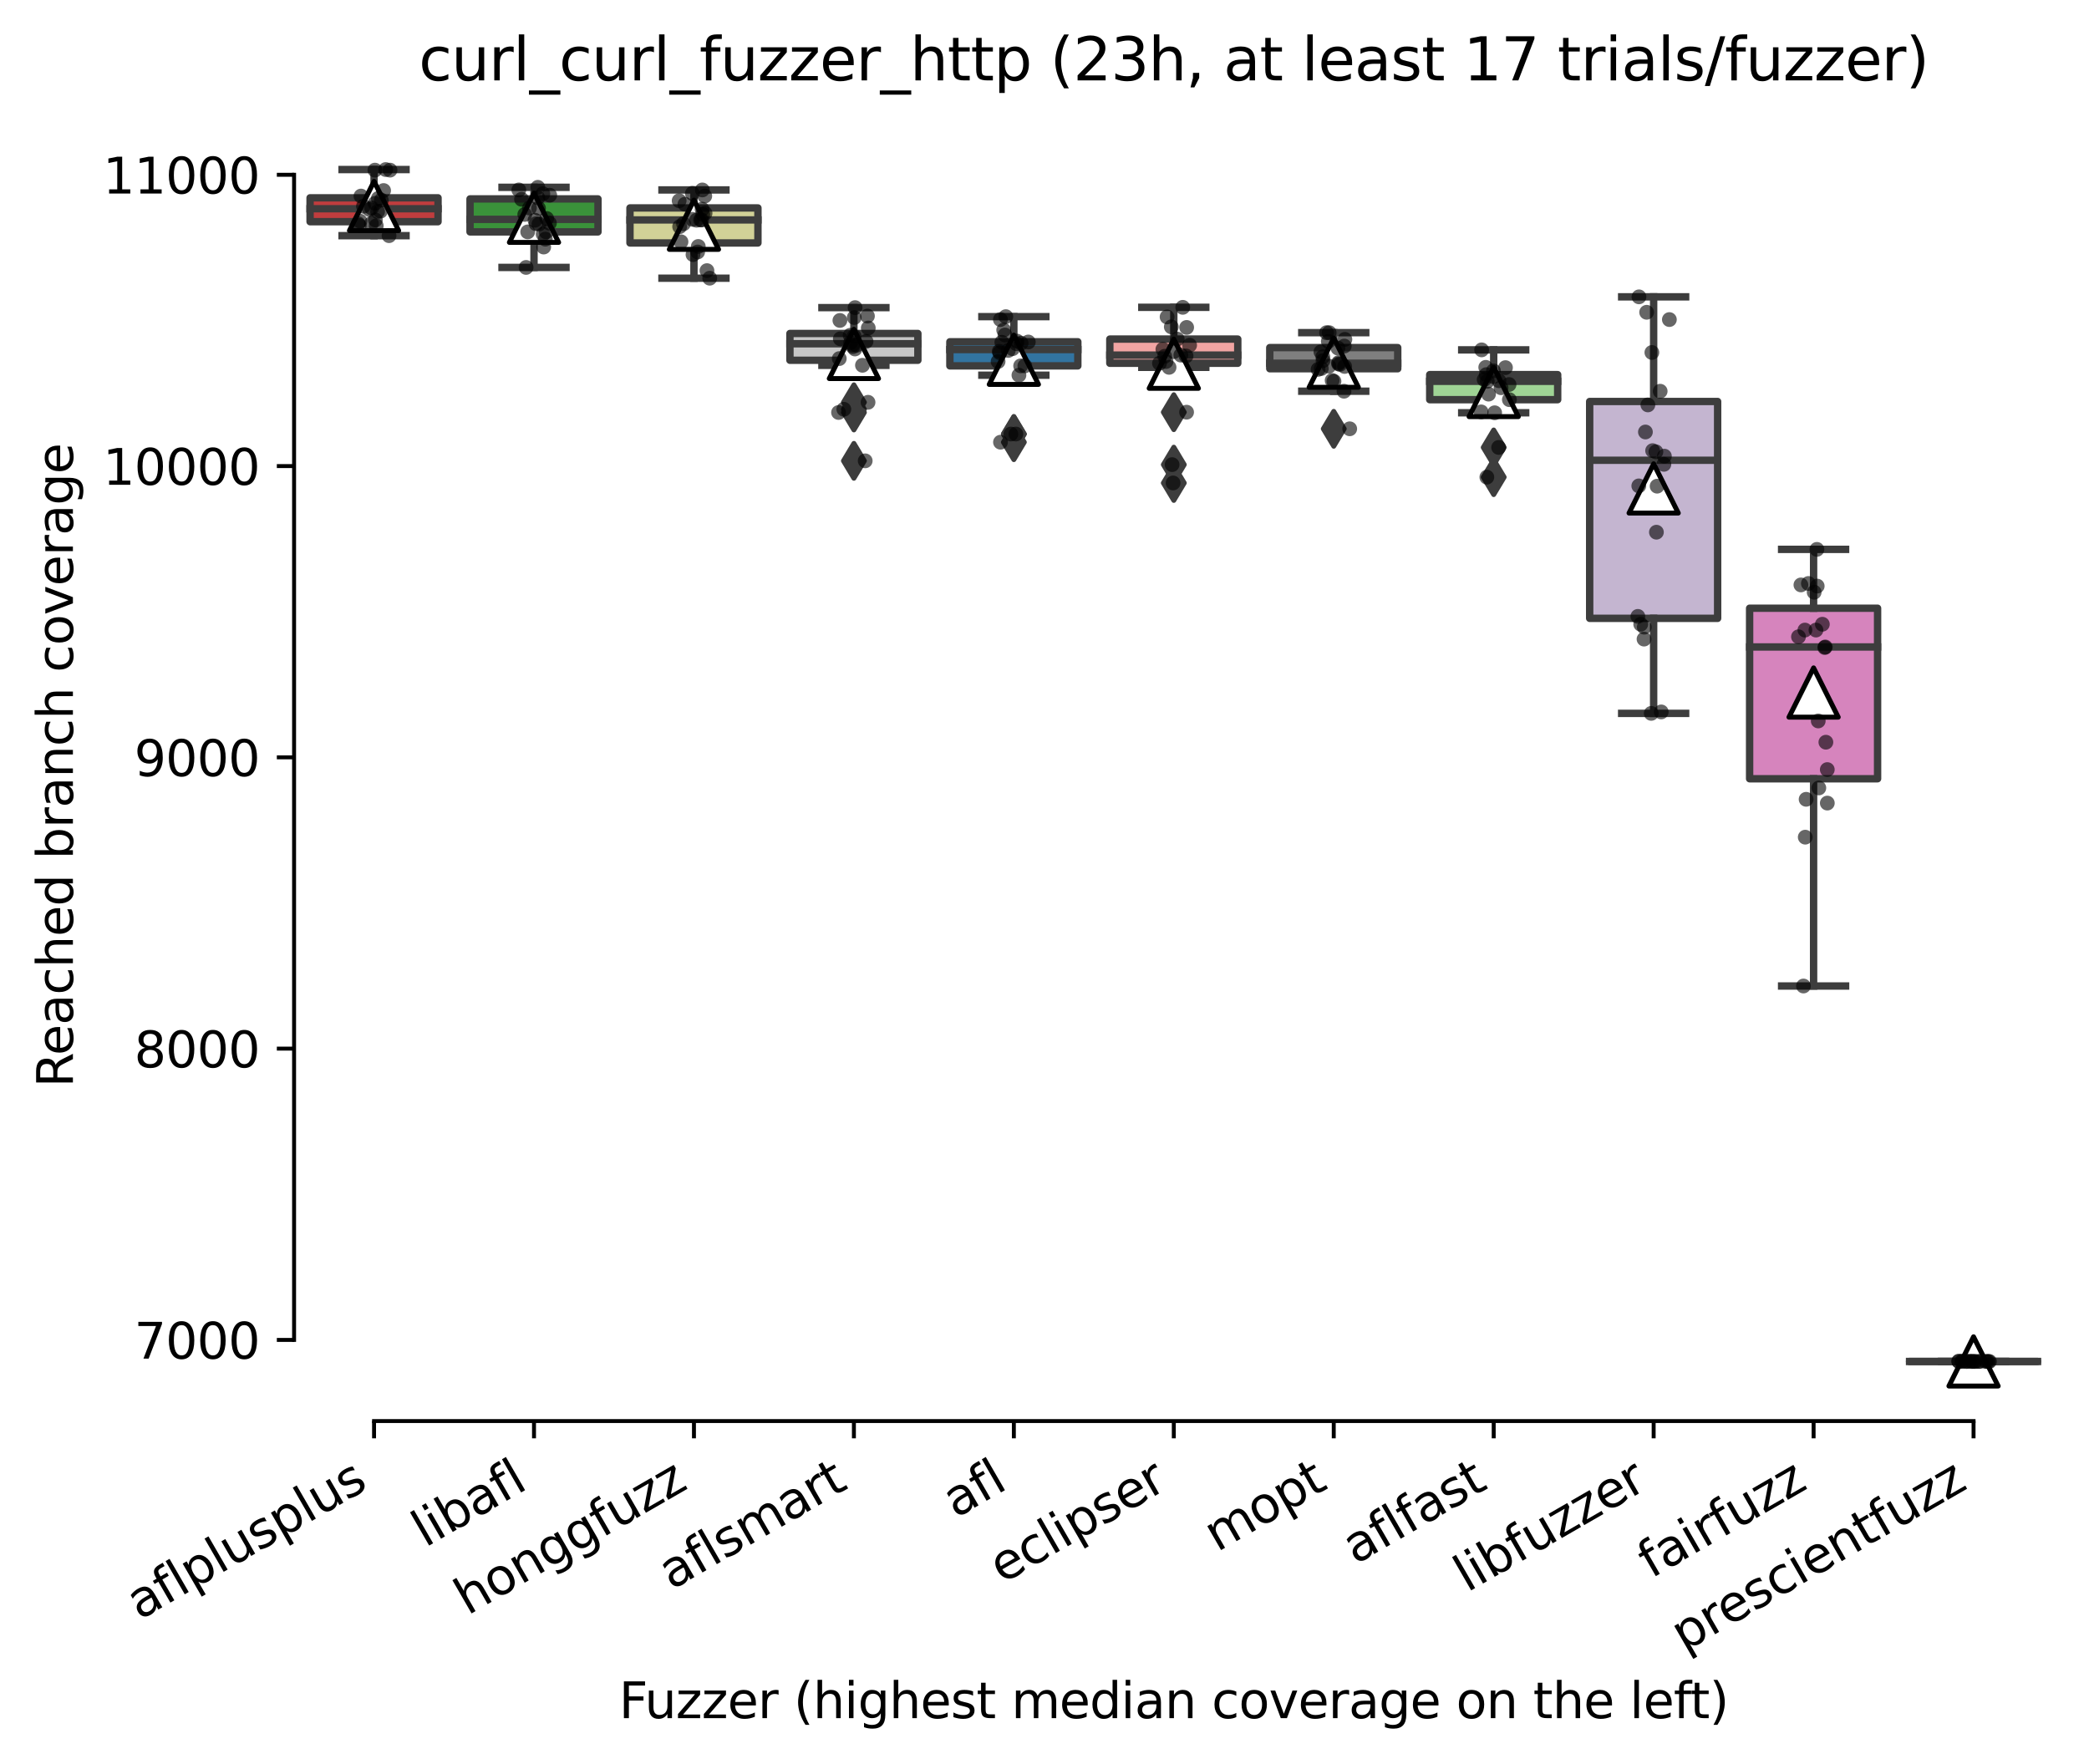 <?xml version="1.0" encoding="utf-8" standalone="no"?>
<!DOCTYPE svg PUBLIC "-//W3C//DTD SVG 1.1//EN"
  "http://www.w3.org/Graphics/SVG/1.1/DTD/svg11.dtd">
<svg xmlns:xlink="http://www.w3.org/1999/xlink" width="424.011pt" height="358.009pt" viewBox="0 0 424.011 358.009" xmlns="http://www.w3.org/2000/svg" version="1.1">
 <defs>
  <style type="text/css">*{stroke-linejoin: round; stroke-linecap: butt}</style>
 </defs>
 <g id="figure_1">
  <g id="patch_1">
   <path d="M 0 358.009 
L 424.011 358.009 
L 424.011 0 
L 0 0 
z
" style="fill: #ffffff"/>
  </g>
  <g id="axes_1">
   <g id="patch_2">
    <path d="M 59.691 288.43 
L 416.811 288.43 
L 416.811 22.318 
L 59.691 22.318 
z
" style="fill: #ffffff"/>
   </g>
   <g id="patch_3">
    <path d="M 62.937 44.997 
L 88.91 44.997 
L 88.91 40.149 
L 62.937 40.149 
L 62.937 44.997 
z
" clip-path="url(#p71b3c18575)" style="fill: #c03d3e; stroke: #3d3d3d; stroke-width: 1.5; stroke-linejoin: miter"/>
   </g>
   <g id="patch_4">
    <path d="M 95.403 47.066 
L 121.375 47.066 
L 121.375 40.37 
L 95.403 40.37 
L 95.403 47.066 
z
" clip-path="url(#p71b3c18575)" style="fill: #3a923a; stroke: #3d3d3d; stroke-width: 1.5; stroke-linejoin: miter"/>
   </g>
   <g id="patch_5">
    <path d="M 127.868 49.312 
L 153.84 49.312 
L 153.84 42.203 
L 127.868 42.203 
L 127.868 49.312 
z
" clip-path="url(#p71b3c18575)" style="fill: #d1d197; stroke: #3d3d3d; stroke-width: 1.5; stroke-linejoin: miter"/>
   </g>
   <g id="patch_6">
    <path d="M 160.334 73.123 
L 186.306 73.123 
L 186.306 67.684 
L 160.334 67.684 
L 160.334 73.123 
z
" clip-path="url(#p71b3c18575)" style="fill: #c7c7c7; stroke: #3d3d3d; stroke-width: 1.5; stroke-linejoin: miter"/>
   </g>
   <g id="patch_7">
    <path d="M 192.799 74.261 
L 218.771 74.261 
L 218.771 69.369 
L 192.799 69.369 
L 192.799 74.261 
z
" clip-path="url(#p71b3c18575)" style="fill: #3274a1; stroke: #3d3d3d; stroke-width: 1.5; stroke-linejoin: miter"/>
   </g>
   <g id="patch_8">
    <path d="M 225.264 73.729 
L 251.237 73.729 
L 251.237 68.822 
L 225.264 68.822 
L 225.264 73.729 
z
" clip-path="url(#p71b3c18575)" style="fill: #f2a5a3; stroke: #3d3d3d; stroke-width: 1.5; stroke-linejoin: miter"/>
   </g>
   <g id="patch_9">
    <path d="M 257.73 74.838 
L 283.702 74.838 
L 283.702 70.551 
L 257.73 70.551 
L 257.73 74.838 
z
" clip-path="url(#p71b3c18575)" style="fill: #7f7f7f; stroke: #3d3d3d; stroke-width: 1.5; stroke-linejoin: miter"/>
   </g>
   <g id="patch_10">
    <path d="M 290.195 81.119 
L 316.168 81.119 
L 316.168 76.035 
L 290.195 76.035 
L 290.195 81.119 
z
" clip-path="url(#p71b3c18575)" style="fill: #9fd495; stroke: #3d3d3d; stroke-width: 1.5; stroke-linejoin: miter"/>
   </g>
   <g id="patch_11">
    <path d="M 322.661 125.504 
L 348.633 125.504 
L 348.633 81.489 
L 322.661 81.489 
L 322.661 125.504 
z
" clip-path="url(#p71b3c18575)" style="fill: #c4b5d0; stroke: #3d3d3d; stroke-width: 1.5; stroke-linejoin: miter"/>
   </g>
   <g id="patch_12">
    <path d="M 355.126 158.064 
L 381.099 158.064 
L 381.099 123.449 
L 355.126 123.449 
L 355.126 158.064 
z
" clip-path="url(#p71b3c18575)" style="fill: #d684bd; stroke: #3d3d3d; stroke-width: 1.5; stroke-linejoin: miter"/>
   </g>
   <g id="patch_13">
    <path d="M 387.592 276.334 
L 413.564 276.334 
L 413.564 276.334 
L 387.592 276.334 
L 387.592 276.334 
z
" clip-path="url(#p71b3c18575)" style="fill: #a7d4dc; stroke: #3d3d3d; stroke-width: 1.5; stroke-linejoin: miter"/>
   </g>
   <g id="matplotlib.axis_1">
    <g id="xtick_1">
     <g id="line2d_1">
      <defs>
       <path id="mbf6cebbcae" d="M 0 0 
L 0 3.5 
" style="stroke: #000000; stroke-width: 0.8"/>
      </defs>
      <g>
       <use xlink:href="#mbf6cebbcae" x="75.923" y="288.43" style="stroke: #000000; stroke-width: 0.8"/>
      </g>
     </g>
     <g id="text_1">
      <!-- aflplusplus -->
      <g transform="translate(28.314 328.897) rotate(-30) scale(0.1 -0.1)">
       <defs>
        <path id="DejaVuSans-61" d="M 2194 1759 
Q 1497 1759 1228 1600 
Q 959 1441 959 1056 
Q 959 750 1161 570 
Q 1363 391 1709 391 
Q 2188 391 2477 730 
Q 2766 1069 2766 1631 
L 2766 1759 
L 2194 1759 
z
M 3341 1997 
L 3341 0 
L 2766 0 
L 2766 531 
Q 2569 213 2275 61 
Q 1981 -91 1556 -91 
Q 1019 -91 701 211 
Q 384 513 384 1019 
Q 384 1609 779 1909 
Q 1175 2209 1959 2209 
L 2766 2209 
L 2766 2266 
Q 2766 2663 2505 2880 
Q 2244 3097 1772 3097 
Q 1472 3097 1187 3025 
Q 903 2953 641 2809 
L 641 3341 
Q 956 3463 1253 3523 
Q 1550 3584 1831 3584 
Q 2591 3584 2966 3190 
Q 3341 2797 3341 1997 
z
" transform="scale(0.016)"/>
        <path id="DejaVuSans-66" d="M 2375 4863 
L 2375 4384 
L 1825 4384 
Q 1516 4384 1395 4259 
Q 1275 4134 1275 3809 
L 1275 3500 
L 2222 3500 
L 2222 3053 
L 1275 3053 
L 1275 0 
L 697 0 
L 697 3053 
L 147 3053 
L 147 3500 
L 697 3500 
L 697 3744 
Q 697 4328 969 4595 
Q 1241 4863 1831 4863 
L 2375 4863 
z
" transform="scale(0.016)"/>
        <path id="DejaVuSans-6c" d="M 603 4863 
L 1178 4863 
L 1178 0 
L 603 0 
L 603 4863 
z
" transform="scale(0.016)"/>
        <path id="DejaVuSans-70" d="M 1159 525 
L 1159 -1331 
L 581 -1331 
L 581 3500 
L 1159 3500 
L 1159 2969 
Q 1341 3281 1617 3432 
Q 1894 3584 2278 3584 
Q 2916 3584 3314 3078 
Q 3713 2572 3713 1747 
Q 3713 922 3314 415 
Q 2916 -91 2278 -91 
Q 1894 -91 1617 61 
Q 1341 213 1159 525 
z
M 3116 1747 
Q 3116 2381 2855 2742 
Q 2594 3103 2138 3103 
Q 1681 3103 1420 2742 
Q 1159 2381 1159 1747 
Q 1159 1113 1420 752 
Q 1681 391 2138 391 
Q 2594 391 2855 752 
Q 3116 1113 3116 1747 
z
" transform="scale(0.016)"/>
        <path id="DejaVuSans-75" d="M 544 1381 
L 544 3500 
L 1119 3500 
L 1119 1403 
Q 1119 906 1312 657 
Q 1506 409 1894 409 
Q 2359 409 2629 706 
Q 2900 1003 2900 1516 
L 2900 3500 
L 3475 3500 
L 3475 0 
L 2900 0 
L 2900 538 
Q 2691 219 2414 64 
Q 2138 -91 1772 -91 
Q 1169 -91 856 284 
Q 544 659 544 1381 
z
M 1991 3584 
L 1991 3584 
z
" transform="scale(0.016)"/>
        <path id="DejaVuSans-73" d="M 2834 3397 
L 2834 2853 
Q 2591 2978 2328 3040 
Q 2066 3103 1784 3103 
Q 1356 3103 1142 2972 
Q 928 2841 928 2578 
Q 928 2378 1081 2264 
Q 1234 2150 1697 2047 
L 1894 2003 
Q 2506 1872 2764 1633 
Q 3022 1394 3022 966 
Q 3022 478 2636 193 
Q 2250 -91 1575 -91 
Q 1294 -91 989 -36 
Q 684 19 347 128 
L 347 722 
Q 666 556 975 473 
Q 1284 391 1588 391 
Q 1994 391 2212 530 
Q 2431 669 2431 922 
Q 2431 1156 2273 1281 
Q 2116 1406 1581 1522 
L 1381 1569 
Q 847 1681 609 1914 
Q 372 2147 372 2553 
Q 372 3047 722 3315 
Q 1072 3584 1716 3584 
Q 2034 3584 2315 3537 
Q 2597 3491 2834 3397 
z
" transform="scale(0.016)"/>
       </defs>
       <use xlink:href="#DejaVuSans-61"/>
       <use xlink:href="#DejaVuSans-66" x="61.279"/>
       <use xlink:href="#DejaVuSans-6c" x="96.484"/>
       <use xlink:href="#DejaVuSans-70" x="124.268"/>
       <use xlink:href="#DejaVuSans-6c" x="187.744"/>
       <use xlink:href="#DejaVuSans-75" x="215.527"/>
       <use xlink:href="#DejaVuSans-73" x="278.906"/>
       <use xlink:href="#DejaVuSans-70" x="331.006"/>
       <use xlink:href="#DejaVuSans-6c" x="394.482"/>
       <use xlink:href="#DejaVuSans-75" x="422.266"/>
       <use xlink:href="#DejaVuSans-73" x="485.645"/>
      </g>
     </g>
    </g>
    <g id="xtick_2">
     <g id="line2d_2">
      <g>
       <use xlink:href="#mbf6cebbcae" x="108.389" y="288.43" style="stroke: #000000; stroke-width: 0.8"/>
      </g>
     </g>
     <g id="text_2">
      <!-- libafl -->
      <g transform="translate(86.277 314.176) rotate(-30) scale(0.1 -0.1)">
       <defs>
        <path id="DejaVuSans-69" d="M 603 3500 
L 1178 3500 
L 1178 0 
L 603 0 
L 603 3500 
z
M 603 4863 
L 1178 4863 
L 1178 4134 
L 603 4134 
L 603 4863 
z
" transform="scale(0.016)"/>
        <path id="DejaVuSans-62" d="M 3116 1747 
Q 3116 2381 2855 2742 
Q 2594 3103 2138 3103 
Q 1681 3103 1420 2742 
Q 1159 2381 1159 1747 
Q 1159 1113 1420 752 
Q 1681 391 2138 391 
Q 2594 391 2855 752 
Q 3116 1113 3116 1747 
z
M 1159 2969 
Q 1341 3281 1617 3432 
Q 1894 3584 2278 3584 
Q 2916 3584 3314 3078 
Q 3713 2572 3713 1747 
Q 3713 922 3314 415 
Q 2916 -91 2278 -91 
Q 1894 -91 1617 61 
Q 1341 213 1159 525 
L 1159 0 
L 581 0 
L 581 4863 
L 1159 4863 
L 1159 2969 
z
" transform="scale(0.016)"/>
       </defs>
       <use xlink:href="#DejaVuSans-6c"/>
       <use xlink:href="#DejaVuSans-69" x="27.783"/>
       <use xlink:href="#DejaVuSans-62" x="55.566"/>
       <use xlink:href="#DejaVuSans-61" x="119.043"/>
       <use xlink:href="#DejaVuSans-66" x="180.322"/>
       <use xlink:href="#DejaVuSans-6c" x="215.527"/>
      </g>
     </g>
    </g>
    <g id="xtick_3">
     <g id="line2d_3">
      <g>
       <use xlink:href="#mbf6cebbcae" x="140.854" y="288.43" style="stroke: #000000; stroke-width: 0.8"/>
      </g>
     </g>
     <g id="text_3">
      <!-- honggfuzz -->
      <g transform="translate(94.915 327.933) rotate(-30) scale(0.1 -0.1)">
       <defs>
        <path id="DejaVuSans-68" d="M 3513 2113 
L 3513 0 
L 2938 0 
L 2938 2094 
Q 2938 2591 2744 2837 
Q 2550 3084 2163 3084 
Q 1697 3084 1428 2787 
Q 1159 2491 1159 1978 
L 1159 0 
L 581 0 
L 581 4863 
L 1159 4863 
L 1159 2956 
Q 1366 3272 1645 3428 
Q 1925 3584 2291 3584 
Q 2894 3584 3203 3211 
Q 3513 2838 3513 2113 
z
" transform="scale(0.016)"/>
        <path id="DejaVuSans-6f" d="M 1959 3097 
Q 1497 3097 1228 2736 
Q 959 2375 959 1747 
Q 959 1119 1226 758 
Q 1494 397 1959 397 
Q 2419 397 2687 759 
Q 2956 1122 2956 1747 
Q 2956 2369 2687 2733 
Q 2419 3097 1959 3097 
z
M 1959 3584 
Q 2709 3584 3137 3096 
Q 3566 2609 3566 1747 
Q 3566 888 3137 398 
Q 2709 -91 1959 -91 
Q 1206 -91 779 398 
Q 353 888 353 1747 
Q 353 2609 779 3096 
Q 1206 3584 1959 3584 
z
" transform="scale(0.016)"/>
        <path id="DejaVuSans-6e" d="M 3513 2113 
L 3513 0 
L 2938 0 
L 2938 2094 
Q 2938 2591 2744 2837 
Q 2550 3084 2163 3084 
Q 1697 3084 1428 2787 
Q 1159 2491 1159 1978 
L 1159 0 
L 581 0 
L 581 3500 
L 1159 3500 
L 1159 2956 
Q 1366 3272 1645 3428 
Q 1925 3584 2291 3584 
Q 2894 3584 3203 3211 
Q 3513 2838 3513 2113 
z
" transform="scale(0.016)"/>
        <path id="DejaVuSans-67" d="M 2906 1791 
Q 2906 2416 2648 2759 
Q 2391 3103 1925 3103 
Q 1463 3103 1205 2759 
Q 947 2416 947 1791 
Q 947 1169 1205 825 
Q 1463 481 1925 481 
Q 2391 481 2648 825 
Q 2906 1169 2906 1791 
z
M 3481 434 
Q 3481 -459 3084 -895 
Q 2688 -1331 1869 -1331 
Q 1566 -1331 1297 -1286 
Q 1028 -1241 775 -1147 
L 775 -588 
Q 1028 -725 1275 -790 
Q 1522 -856 1778 -856 
Q 2344 -856 2625 -561 
Q 2906 -266 2906 331 
L 2906 616 
Q 2728 306 2450 153 
Q 2172 0 1784 0 
Q 1141 0 747 490 
Q 353 981 353 1791 
Q 353 2603 747 3093 
Q 1141 3584 1784 3584 
Q 2172 3584 2450 3431 
Q 2728 3278 2906 2969 
L 2906 3500 
L 3481 3500 
L 3481 434 
z
" transform="scale(0.016)"/>
        <path id="DejaVuSans-7a" d="M 353 3500 
L 3084 3500 
L 3084 2975 
L 922 459 
L 3084 459 
L 3084 0 
L 275 0 
L 275 525 
L 2438 3041 
L 353 3041 
L 353 3500 
z
" transform="scale(0.016)"/>
       </defs>
       <use xlink:href="#DejaVuSans-68"/>
       <use xlink:href="#DejaVuSans-6f" x="63.379"/>
       <use xlink:href="#DejaVuSans-6e" x="124.561"/>
       <use xlink:href="#DejaVuSans-67" x="187.939"/>
       <use xlink:href="#DejaVuSans-67" x="251.416"/>
       <use xlink:href="#DejaVuSans-66" x="314.893"/>
       <use xlink:href="#DejaVuSans-75" x="350.098"/>
       <use xlink:href="#DejaVuSans-7a" x="413.477"/>
       <use xlink:href="#DejaVuSans-7a" x="465.967"/>
      </g>
     </g>
    </g>
    <g id="xtick_4">
     <g id="line2d_4">
      <g>
       <use xlink:href="#mbf6cebbcae" x="173.32" y="288.43" style="stroke: #000000; stroke-width: 0.8"/>
      </g>
     </g>
     <g id="text_4">
      <!-- aflsmart -->
      <g transform="translate(136.309 322.779) rotate(-30) scale(0.1 -0.1)">
       <defs>
        <path id="DejaVuSans-6d" d="M 3328 2828 
Q 3544 3216 3844 3400 
Q 4144 3584 4550 3584 
Q 5097 3584 5394 3201 
Q 5691 2819 5691 2113 
L 5691 0 
L 5113 0 
L 5113 2094 
Q 5113 2597 4934 2840 
Q 4756 3084 4391 3084 
Q 3944 3084 3684 2787 
Q 3425 2491 3425 1978 
L 3425 0 
L 2847 0 
L 2847 2094 
Q 2847 2600 2669 2842 
Q 2491 3084 2119 3084 
Q 1678 3084 1418 2786 
Q 1159 2488 1159 1978 
L 1159 0 
L 581 0 
L 581 3500 
L 1159 3500 
L 1159 2956 
Q 1356 3278 1631 3431 
Q 1906 3584 2284 3584 
Q 2666 3584 2933 3390 
Q 3200 3197 3328 2828 
z
" transform="scale(0.016)"/>
        <path id="DejaVuSans-72" d="M 2631 2963 
Q 2534 3019 2420 3045 
Q 2306 3072 2169 3072 
Q 1681 3072 1420 2755 
Q 1159 2438 1159 1844 
L 1159 0 
L 581 0 
L 581 3500 
L 1159 3500 
L 1159 2956 
Q 1341 3275 1631 3429 
Q 1922 3584 2338 3584 
Q 2397 3584 2469 3576 
Q 2541 3569 2628 3553 
L 2631 2963 
z
" transform="scale(0.016)"/>
        <path id="DejaVuSans-74" d="M 1172 4494 
L 1172 3500 
L 2356 3500 
L 2356 3053 
L 1172 3053 
L 1172 1153 
Q 1172 725 1289 603 
Q 1406 481 1766 481 
L 2356 481 
L 2356 0 
L 1766 0 
Q 1100 0 847 248 
Q 594 497 594 1153 
L 594 3053 
L 172 3053 
L 172 3500 
L 594 3500 
L 594 4494 
L 1172 4494 
z
" transform="scale(0.016)"/>
       </defs>
       <use xlink:href="#DejaVuSans-61"/>
       <use xlink:href="#DejaVuSans-66" x="61.279"/>
       <use xlink:href="#DejaVuSans-6c" x="96.484"/>
       <use xlink:href="#DejaVuSans-73" x="124.268"/>
       <use xlink:href="#DejaVuSans-6d" x="176.367"/>
       <use xlink:href="#DejaVuSans-61" x="273.779"/>
       <use xlink:href="#DejaVuSans-72" x="335.059"/>
       <use xlink:href="#DejaVuSans-74" x="376.172"/>
      </g>
     </g>
    </g>
    <g id="xtick_5">
     <g id="line2d_5">
      <g>
       <use xlink:href="#mbf6cebbcae" x="205.785" y="288.43" style="stroke: #000000; stroke-width: 0.8"/>
      </g>
     </g>
     <g id="text_5">
      <!-- afl -->
      <g transform="translate(193.984 308.224) rotate(-30) scale(0.1 -0.1)">
       <use xlink:href="#DejaVuSans-61"/>
       <use xlink:href="#DejaVuSans-66" x="61.279"/>
       <use xlink:href="#DejaVuSans-6c" x="96.484"/>
      </g>
     </g>
    </g>
    <g id="xtick_6">
     <g id="line2d_6">
      <g>
       <use xlink:href="#mbf6cebbcae" x="238.251" y="288.43" style="stroke: #000000; stroke-width: 0.8"/>
      </g>
     </g>
     <g id="text_6">
      <!-- eclipser -->
      <g transform="translate(203.41 321.525) rotate(-30) scale(0.1 -0.1)">
       <defs>
        <path id="DejaVuSans-65" d="M 3597 1894 
L 3597 1613 
L 953 1613 
Q 991 1019 1311 708 
Q 1631 397 2203 397 
Q 2534 397 2845 478 
Q 3156 559 3463 722 
L 3463 178 
Q 3153 47 2828 -22 
Q 2503 -91 2169 -91 
Q 1331 -91 842 396 
Q 353 884 353 1716 
Q 353 2575 817 3079 
Q 1281 3584 2069 3584 
Q 2775 3584 3186 3129 
Q 3597 2675 3597 1894 
z
M 3022 2063 
Q 3016 2534 2758 2815 
Q 2500 3097 2075 3097 
Q 1594 3097 1305 2825 
Q 1016 2553 972 2059 
L 3022 2063 
z
" transform="scale(0.016)"/>
        <path id="DejaVuSans-63" d="M 3122 3366 
L 3122 2828 
Q 2878 2963 2633 3030 
Q 2388 3097 2138 3097 
Q 1578 3097 1268 2742 
Q 959 2388 959 1747 
Q 959 1106 1268 751 
Q 1578 397 2138 397 
Q 2388 397 2633 464 
Q 2878 531 3122 666 
L 3122 134 
Q 2881 22 2623 -34 
Q 2366 -91 2075 -91 
Q 1284 -91 818 406 
Q 353 903 353 1747 
Q 353 2603 823 3093 
Q 1294 3584 2113 3584 
Q 2378 3584 2631 3529 
Q 2884 3475 3122 3366 
z
" transform="scale(0.016)"/>
       </defs>
       <use xlink:href="#DejaVuSans-65"/>
       <use xlink:href="#DejaVuSans-63" x="61.523"/>
       <use xlink:href="#DejaVuSans-6c" x="116.504"/>
       <use xlink:href="#DejaVuSans-69" x="144.287"/>
       <use xlink:href="#DejaVuSans-70" x="172.07"/>
       <use xlink:href="#DejaVuSans-73" x="235.547"/>
       <use xlink:href="#DejaVuSans-65" x="287.646"/>
       <use xlink:href="#DejaVuSans-72" x="349.17"/>
      </g>
     </g>
    </g>
    <g id="xtick_7">
     <g id="line2d_7">
      <g>
       <use xlink:href="#mbf6cebbcae" x="270.716" y="288.43" style="stroke: #000000; stroke-width: 0.8"/>
      </g>
     </g>
     <g id="text_7">
      <!-- mopt -->
      <g transform="translate(247.049 315.075) rotate(-30) scale(0.1 -0.1)">
       <use xlink:href="#DejaVuSans-6d"/>
       <use xlink:href="#DejaVuSans-6f" x="97.412"/>
       <use xlink:href="#DejaVuSans-70" x="158.594"/>
       <use xlink:href="#DejaVuSans-74" x="222.07"/>
      </g>
     </g>
    </g>
    <g id="xtick_8">
     <g id="line2d_8">
      <g>
       <use xlink:href="#mbf6cebbcae" x="303.182" y="288.43" style="stroke: #000000; stroke-width: 0.8"/>
      </g>
     </g>
     <g id="text_8">
      <!-- aflfast -->
      <g transform="translate(275.118 317.613) rotate(-30) scale(0.1 -0.1)">
       <use xlink:href="#DejaVuSans-61"/>
       <use xlink:href="#DejaVuSans-66" x="61.279"/>
       <use xlink:href="#DejaVuSans-6c" x="96.484"/>
       <use xlink:href="#DejaVuSans-66" x="124.268"/>
       <use xlink:href="#DejaVuSans-61" x="159.473"/>
       <use xlink:href="#DejaVuSans-73" x="220.752"/>
       <use xlink:href="#DejaVuSans-74" x="272.852"/>
      </g>
     </g>
    </g>
    <g id="xtick_9">
     <g id="line2d_9">
      <g>
       <use xlink:href="#mbf6cebbcae" x="335.647" y="288.43" style="stroke: #000000; stroke-width: 0.8"/>
      </g>
     </g>
     <g id="text_9">
      <!-- libfuzzer -->
      <g transform="translate(297.781 323.272) rotate(-30) scale(0.1 -0.1)">
       <use xlink:href="#DejaVuSans-6c"/>
       <use xlink:href="#DejaVuSans-69" x="27.783"/>
       <use xlink:href="#DejaVuSans-62" x="55.566"/>
       <use xlink:href="#DejaVuSans-66" x="119.043"/>
       <use xlink:href="#DejaVuSans-75" x="154.248"/>
       <use xlink:href="#DejaVuSans-7a" x="217.627"/>
       <use xlink:href="#DejaVuSans-7a" x="270.117"/>
       <use xlink:href="#DejaVuSans-65" x="322.607"/>
       <use xlink:href="#DejaVuSans-72" x="384.131"/>
      </g>
     </g>
    </g>
    <g id="xtick_10">
     <g id="line2d_10">
      <g>
       <use xlink:href="#mbf6cebbcae" x="368.112" y="288.43" style="stroke: #000000; stroke-width: 0.8"/>
      </g>
     </g>
     <g id="text_10">
      <!-- fairfuzz -->
      <g transform="translate(335.123 320.457) rotate(-30) scale(0.1 -0.1)">
       <use xlink:href="#DejaVuSans-66"/>
       <use xlink:href="#DejaVuSans-61" x="35.205"/>
       <use xlink:href="#DejaVuSans-69" x="96.484"/>
       <use xlink:href="#DejaVuSans-72" x="124.268"/>
       <use xlink:href="#DejaVuSans-66" x="165.381"/>
       <use xlink:href="#DejaVuSans-75" x="200.586"/>
       <use xlink:href="#DejaVuSans-7a" x="263.965"/>
       <use xlink:href="#DejaVuSans-7a" x="316.455"/>
      </g>
     </g>
    </g>
    <g id="xtick_11">
     <g id="line2d_11">
      <g>
       <use xlink:href="#mbf6cebbcae" x="400.578" y="288.43" style="stroke: #000000; stroke-width: 0.8"/>
      </g>
     </g>
     <g id="text_11">
      <!-- prescientfuzz -->
      <g transform="translate(341.827 335.33) rotate(-30) scale(0.1 -0.1)">
       <use xlink:href="#DejaVuSans-70"/>
       <use xlink:href="#DejaVuSans-72" x="63.477"/>
       <use xlink:href="#DejaVuSans-65" x="102.34"/>
       <use xlink:href="#DejaVuSans-73" x="163.863"/>
       <use xlink:href="#DejaVuSans-63" x="215.963"/>
       <use xlink:href="#DejaVuSans-69" x="270.943"/>
       <use xlink:href="#DejaVuSans-65" x="298.727"/>
       <use xlink:href="#DejaVuSans-6e" x="360.25"/>
       <use xlink:href="#DejaVuSans-74" x="423.629"/>
       <use xlink:href="#DejaVuSans-66" x="462.838"/>
       <use xlink:href="#DejaVuSans-75" x="498.043"/>
       <use xlink:href="#DejaVuSans-7a" x="561.422"/>
       <use xlink:href="#DejaVuSans-7a" x="613.912"/>
      </g>
     </g>
    </g>
    <g id="text_12">
     <!-- Fuzzer (highest median coverage on the left) -->
     <g transform="translate(125.633 348.73) scale(0.1 -0.1)">
      <defs>
       <path id="DejaVuSans-46" d="M 628 4666 
L 3309 4666 
L 3309 4134 
L 1259 4134 
L 1259 2759 
L 3109 2759 
L 3109 2228 
L 1259 2228 
L 1259 0 
L 628 0 
L 628 4666 
z
" transform="scale(0.016)"/>
       <path id="DejaVuSans-20" transform="scale(0.016)"/>
       <path id="DejaVuSans-28" d="M 1984 4856 
Q 1566 4138 1362 3434 
Q 1159 2731 1159 2009 
Q 1159 1288 1364 580 
Q 1569 -128 1984 -844 
L 1484 -844 
Q 1016 -109 783 600 
Q 550 1309 550 2009 
Q 550 2706 781 3412 
Q 1013 4119 1484 4856 
L 1984 4856 
z
" transform="scale(0.016)"/>
       <path id="DejaVuSans-64" d="M 2906 2969 
L 2906 4863 
L 3481 4863 
L 3481 0 
L 2906 0 
L 2906 525 
Q 2725 213 2448 61 
Q 2172 -91 1784 -91 
Q 1150 -91 751 415 
Q 353 922 353 1747 
Q 353 2572 751 3078 
Q 1150 3584 1784 3584 
Q 2172 3584 2448 3432 
Q 2725 3281 2906 2969 
z
M 947 1747 
Q 947 1113 1208 752 
Q 1469 391 1925 391 
Q 2381 391 2643 752 
Q 2906 1113 2906 1747 
Q 2906 2381 2643 2742 
Q 2381 3103 1925 3103 
Q 1469 3103 1208 2742 
Q 947 2381 947 1747 
z
" transform="scale(0.016)"/>
       <path id="DejaVuSans-76" d="M 191 3500 
L 800 3500 
L 1894 563 
L 2988 3500 
L 3597 3500 
L 2284 0 
L 1503 0 
L 191 3500 
z
" transform="scale(0.016)"/>
       <path id="DejaVuSans-29" d="M 513 4856 
L 1013 4856 
Q 1481 4119 1714 3412 
Q 1947 2706 1947 2009 
Q 1947 1309 1714 600 
Q 1481 -109 1013 -844 
L 513 -844 
Q 928 -128 1133 580 
Q 1338 1288 1338 2009 
Q 1338 2731 1133 3434 
Q 928 4138 513 4856 
z
" transform="scale(0.016)"/>
      </defs>
      <use xlink:href="#DejaVuSans-46"/>
      <use xlink:href="#DejaVuSans-75" x="52.02"/>
      <use xlink:href="#DejaVuSans-7a" x="115.398"/>
      <use xlink:href="#DejaVuSans-7a" x="167.889"/>
      <use xlink:href="#DejaVuSans-65" x="220.379"/>
      <use xlink:href="#DejaVuSans-72" x="281.902"/>
      <use xlink:href="#DejaVuSans-20" x="323.016"/>
      <use xlink:href="#DejaVuSans-28" x="354.803"/>
      <use xlink:href="#DejaVuSans-68" x="393.816"/>
      <use xlink:href="#DejaVuSans-69" x="457.195"/>
      <use xlink:href="#DejaVuSans-67" x="484.979"/>
      <use xlink:href="#DejaVuSans-68" x="548.455"/>
      <use xlink:href="#DejaVuSans-65" x="611.834"/>
      <use xlink:href="#DejaVuSans-73" x="673.357"/>
      <use xlink:href="#DejaVuSans-74" x="725.457"/>
      <use xlink:href="#DejaVuSans-20" x="764.666"/>
      <use xlink:href="#DejaVuSans-6d" x="796.453"/>
      <use xlink:href="#DejaVuSans-65" x="893.865"/>
      <use xlink:href="#DejaVuSans-64" x="955.389"/>
      <use xlink:href="#DejaVuSans-69" x="1018.865"/>
      <use xlink:href="#DejaVuSans-61" x="1046.648"/>
      <use xlink:href="#DejaVuSans-6e" x="1107.928"/>
      <use xlink:href="#DejaVuSans-20" x="1171.307"/>
      <use xlink:href="#DejaVuSans-63" x="1203.094"/>
      <use xlink:href="#DejaVuSans-6f" x="1258.074"/>
      <use xlink:href="#DejaVuSans-76" x="1319.256"/>
      <use xlink:href="#DejaVuSans-65" x="1378.436"/>
      <use xlink:href="#DejaVuSans-72" x="1439.959"/>
      <use xlink:href="#DejaVuSans-61" x="1481.072"/>
      <use xlink:href="#DejaVuSans-67" x="1542.352"/>
      <use xlink:href="#DejaVuSans-65" x="1605.828"/>
      <use xlink:href="#DejaVuSans-20" x="1667.352"/>
      <use xlink:href="#DejaVuSans-6f" x="1699.139"/>
      <use xlink:href="#DejaVuSans-6e" x="1760.32"/>
      <use xlink:href="#DejaVuSans-20" x="1823.699"/>
      <use xlink:href="#DejaVuSans-74" x="1855.486"/>
      <use xlink:href="#DejaVuSans-68" x="1894.695"/>
      <use xlink:href="#DejaVuSans-65" x="1958.074"/>
      <use xlink:href="#DejaVuSans-20" x="2019.598"/>
      <use xlink:href="#DejaVuSans-6c" x="2051.385"/>
      <use xlink:href="#DejaVuSans-65" x="2079.168"/>
      <use xlink:href="#DejaVuSans-66" x="2140.691"/>
      <use xlink:href="#DejaVuSans-74" x="2174.146"/>
      <use xlink:href="#DejaVuSans-29" x="2213.355"/>
     </g>
    </g>
   </g>
   <g id="matplotlib.axis_2">
    <g id="ytick_1">
     <g id="line2d_12">
      <defs>
       <path id="ma9f80beace" d="M 0 0 
L -3.5 0 
" style="stroke: #000000; stroke-width: 0.8"/>
      </defs>
      <g>
       <use xlink:href="#ma9f80beace" x="59.691" y="271.959" style="stroke: #000000; stroke-width: 0.8"/>
      </g>
     </g>
     <g id="text_13">
      <!-- 7000 -->
      <g transform="translate(27.241 275.758) scale(0.1 -0.1)">
       <defs>
        <path id="DejaVuSans-37" d="M 525 4666 
L 3525 4666 
L 3525 4397 
L 1831 0 
L 1172 0 
L 2766 4134 
L 525 4134 
L 525 4666 
z
" transform="scale(0.016)"/>
        <path id="DejaVuSans-30" d="M 2034 4250 
Q 1547 4250 1301 3770 
Q 1056 3291 1056 2328 
Q 1056 1369 1301 889 
Q 1547 409 2034 409 
Q 2525 409 2770 889 
Q 3016 1369 3016 2328 
Q 3016 3291 2770 3770 
Q 2525 4250 2034 4250 
z
M 2034 4750 
Q 2819 4750 3233 4129 
Q 3647 3509 3647 2328 
Q 3647 1150 3233 529 
Q 2819 -91 2034 -91 
Q 1250 -91 836 529 
Q 422 1150 422 2328 
Q 422 3509 836 4129 
Q 1250 4750 2034 4750 
z
" transform="scale(0.016)"/>
       </defs>
       <use xlink:href="#DejaVuSans-37"/>
       <use xlink:href="#DejaVuSans-30" x="63.623"/>
       <use xlink:href="#DejaVuSans-30" x="127.246"/>
       <use xlink:href="#DejaVuSans-30" x="190.869"/>
      </g>
     </g>
    </g>
    <g id="ytick_2">
     <g id="line2d_13">
      <g>
       <use xlink:href="#ma9f80beace" x="59.691" y="212.839" style="stroke: #000000; stroke-width: 0.8"/>
      </g>
     </g>
     <g id="text_14">
      <!-- 8000 -->
      <g transform="translate(27.241 216.638) scale(0.1 -0.1)">
       <defs>
        <path id="DejaVuSans-38" d="M 2034 2216 
Q 1584 2216 1326 1975 
Q 1069 1734 1069 1313 
Q 1069 891 1326 650 
Q 1584 409 2034 409 
Q 2484 409 2743 651 
Q 3003 894 3003 1313 
Q 3003 1734 2745 1975 
Q 2488 2216 2034 2216 
z
M 1403 2484 
Q 997 2584 770 2862 
Q 544 3141 544 3541 
Q 544 4100 942 4425 
Q 1341 4750 2034 4750 
Q 2731 4750 3128 4425 
Q 3525 4100 3525 3541 
Q 3525 3141 3298 2862 
Q 3072 2584 2669 2484 
Q 3125 2378 3379 2068 
Q 3634 1759 3634 1313 
Q 3634 634 3220 271 
Q 2806 -91 2034 -91 
Q 1263 -91 848 271 
Q 434 634 434 1313 
Q 434 1759 690 2068 
Q 947 2378 1403 2484 
z
M 1172 3481 
Q 1172 3119 1398 2916 
Q 1625 2713 2034 2713 
Q 2441 2713 2670 2916 
Q 2900 3119 2900 3481 
Q 2900 3844 2670 4047 
Q 2441 4250 2034 4250 
Q 1625 4250 1398 4047 
Q 1172 3844 1172 3481 
z
" transform="scale(0.016)"/>
       </defs>
       <use xlink:href="#DejaVuSans-38"/>
       <use xlink:href="#DejaVuSans-30" x="63.623"/>
       <use xlink:href="#DejaVuSans-30" x="127.246"/>
       <use xlink:href="#DejaVuSans-30" x="190.869"/>
      </g>
     </g>
    </g>
    <g id="ytick_3">
     <g id="line2d_14">
      <g>
       <use xlink:href="#ma9f80beace" x="59.691" y="153.719" style="stroke: #000000; stroke-width: 0.8"/>
      </g>
     </g>
     <g id="text_15">
      <!-- 9000 -->
      <g transform="translate(27.241 157.518) scale(0.1 -0.1)">
       <defs>
        <path id="DejaVuSans-39" d="M 703 97 
L 703 672 
Q 941 559 1184 500 
Q 1428 441 1663 441 
Q 2288 441 2617 861 
Q 2947 1281 2994 2138 
Q 2813 1869 2534 1725 
Q 2256 1581 1919 1581 
Q 1219 1581 811 2004 
Q 403 2428 403 3163 
Q 403 3881 828 4315 
Q 1253 4750 1959 4750 
Q 2769 4750 3195 4129 
Q 3622 3509 3622 2328 
Q 3622 1225 3098 567 
Q 2575 -91 1691 -91 
Q 1453 -91 1209 -44 
Q 966 3 703 97 
z
M 1959 2075 
Q 2384 2075 2632 2365 
Q 2881 2656 2881 3163 
Q 2881 3666 2632 3958 
Q 2384 4250 1959 4250 
Q 1534 4250 1286 3958 
Q 1038 3666 1038 3163 
Q 1038 2656 1286 2365 
Q 1534 2075 1959 2075 
z
" transform="scale(0.016)"/>
       </defs>
       <use xlink:href="#DejaVuSans-39"/>
       <use xlink:href="#DejaVuSans-30" x="63.623"/>
       <use xlink:href="#DejaVuSans-30" x="127.246"/>
       <use xlink:href="#DejaVuSans-30" x="190.869"/>
      </g>
     </g>
    </g>
    <g id="ytick_4">
     <g id="line2d_15">
      <g>
       <use xlink:href="#ma9f80beace" x="59.691" y="94.599" style="stroke: #000000; stroke-width: 0.8"/>
      </g>
     </g>
     <g id="text_16">
      <!-- 10000 -->
      <g transform="translate(20.878 98.398) scale(0.1 -0.1)">
       <defs>
        <path id="DejaVuSans-31" d="M 794 531 
L 1825 531 
L 1825 4091 
L 703 3866 
L 703 4441 
L 1819 4666 
L 2450 4666 
L 2450 531 
L 3481 531 
L 3481 0 
L 794 0 
L 794 531 
z
" transform="scale(0.016)"/>
       </defs>
       <use xlink:href="#DejaVuSans-31"/>
       <use xlink:href="#DejaVuSans-30" x="63.623"/>
       <use xlink:href="#DejaVuSans-30" x="127.246"/>
       <use xlink:href="#DejaVuSans-30" x="190.869"/>
       <use xlink:href="#DejaVuSans-30" x="254.492"/>
      </g>
     </g>
    </g>
    <g id="ytick_5">
     <g id="line2d_16">
      <g>
       <use xlink:href="#ma9f80beace" x="59.691" y="35.478" style="stroke: #000000; stroke-width: 0.8"/>
      </g>
     </g>
     <g id="text_17">
      <!-- 11000 -->
      <g transform="translate(20.878 39.278) scale(0.1 -0.1)">
       <use xlink:href="#DejaVuSans-31"/>
       <use xlink:href="#DejaVuSans-31" x="63.623"/>
       <use xlink:href="#DejaVuSans-30" x="127.246"/>
       <use xlink:href="#DejaVuSans-30" x="190.869"/>
       <use xlink:href="#DejaVuSans-30" x="254.492"/>
      </g>
     </g>
    </g>
    <g id="text_18">
     <!-- Reached branch coverage -->
     <g transform="translate(14.798 220.706) rotate(-90) scale(0.1 -0.1)">
      <defs>
       <path id="DejaVuSans-52" d="M 2841 2188 
Q 3044 2119 3236 1894 
Q 3428 1669 3622 1275 
L 4263 0 
L 3584 0 
L 2988 1197 
Q 2756 1666 2539 1819 
Q 2322 1972 1947 1972 
L 1259 1972 
L 1259 0 
L 628 0 
L 628 4666 
L 2053 4666 
Q 2853 4666 3247 4331 
Q 3641 3997 3641 3322 
Q 3641 2881 3436 2590 
Q 3231 2300 2841 2188 
z
M 1259 4147 
L 1259 2491 
L 2053 2491 
Q 2509 2491 2742 2702 
Q 2975 2913 2975 3322 
Q 2975 3731 2742 3939 
Q 2509 4147 2053 4147 
L 1259 4147 
z
" transform="scale(0.016)"/>
      </defs>
      <use xlink:href="#DejaVuSans-52"/>
      <use xlink:href="#DejaVuSans-65" x="64.982"/>
      <use xlink:href="#DejaVuSans-61" x="126.506"/>
      <use xlink:href="#DejaVuSans-63" x="187.785"/>
      <use xlink:href="#DejaVuSans-68" x="242.766"/>
      <use xlink:href="#DejaVuSans-65" x="306.145"/>
      <use xlink:href="#DejaVuSans-64" x="367.668"/>
      <use xlink:href="#DejaVuSans-20" x="431.145"/>
      <use xlink:href="#DejaVuSans-62" x="462.932"/>
      <use xlink:href="#DejaVuSans-72" x="526.408"/>
      <use xlink:href="#DejaVuSans-61" x="567.521"/>
      <use xlink:href="#DejaVuSans-6e" x="628.801"/>
      <use xlink:href="#DejaVuSans-63" x="692.18"/>
      <use xlink:href="#DejaVuSans-68" x="747.16"/>
      <use xlink:href="#DejaVuSans-20" x="810.539"/>
      <use xlink:href="#DejaVuSans-63" x="842.326"/>
      <use xlink:href="#DejaVuSans-6f" x="897.307"/>
      <use xlink:href="#DejaVuSans-76" x="958.488"/>
      <use xlink:href="#DejaVuSans-65" x="1017.668"/>
      <use xlink:href="#DejaVuSans-72" x="1079.191"/>
      <use xlink:href="#DejaVuSans-61" x="1120.305"/>
      <use xlink:href="#DejaVuSans-67" x="1181.584"/>
      <use xlink:href="#DejaVuSans-65" x="1245.061"/>
     </g>
    </g>
   </g>
   <g id="line2d_17">
    <path d="M 75.923 44.997 
L 75.923 47.834 
" clip-path="url(#p71b3c18575)" style="fill: none; stroke: #3d3d3d; stroke-width: 1.5; stroke-linecap: square"/>
   </g>
   <g id="line2d_18">
    <path d="M 75.923 40.149 
L 75.923 34.414 
" clip-path="url(#p71b3c18575)" style="fill: none; stroke: #3d3d3d; stroke-width: 1.5; stroke-linecap: square"/>
   </g>
   <g id="line2d_19">
    <path d="M 69.43 47.834 
L 82.416 47.834 
" clip-path="url(#p71b3c18575)" style="fill: none; stroke: #3d3d3d; stroke-width: 1.5; stroke-linecap: square"/>
   </g>
   <g id="line2d_20">
    <path d="M 69.43 34.414 
L 82.416 34.414 
" clip-path="url(#p71b3c18575)" style="fill: none; stroke: #3d3d3d; stroke-width: 1.5; stroke-linecap: square"/>
   </g>
   <g id="line2d_21"/>
   <g id="line2d_22">
    <path d="M 108.389 47.066 
L 108.389 54.279 
" clip-path="url(#p71b3c18575)" style="fill: none; stroke: #3d3d3d; stroke-width: 1.5; stroke-linecap: square"/>
   </g>
   <g id="line2d_23">
    <path d="M 108.389 40.37 
L 108.389 38.02 
" clip-path="url(#p71b3c18575)" style="fill: none; stroke: #3d3d3d; stroke-width: 1.5; stroke-linecap: square"/>
   </g>
   <g id="line2d_24">
    <path d="M 101.896 54.279 
L 114.882 54.279 
" clip-path="url(#p71b3c18575)" style="fill: none; stroke: #3d3d3d; stroke-width: 1.5; stroke-linecap: square"/>
   </g>
   <g id="line2d_25">
    <path d="M 101.896 38.02 
L 114.882 38.02 
" clip-path="url(#p71b3c18575)" style="fill: none; stroke: #3d3d3d; stroke-width: 1.5; stroke-linecap: square"/>
   </g>
   <g id="line2d_26"/>
   <g id="line2d_27">
    <path d="M 140.854 49.312 
L 140.854 56.466 
" clip-path="url(#p71b3c18575)" style="fill: none; stroke: #3d3d3d; stroke-width: 1.5; stroke-linecap: square"/>
   </g>
   <g id="line2d_28">
    <path d="M 140.854 42.203 
L 140.854 38.553 
" clip-path="url(#p71b3c18575)" style="fill: none; stroke: #3d3d3d; stroke-width: 1.5; stroke-linecap: square"/>
   </g>
   <g id="line2d_29">
    <path d="M 134.361 56.466 
L 147.347 56.466 
" clip-path="url(#p71b3c18575)" style="fill: none; stroke: #3d3d3d; stroke-width: 1.5; stroke-linecap: square"/>
   </g>
   <g id="line2d_30">
    <path d="M 134.361 38.553 
L 147.347 38.553 
" clip-path="url(#p71b3c18575)" style="fill: none; stroke: #3d3d3d; stroke-width: 1.5; stroke-linecap: square"/>
   </g>
   <g id="line2d_31"/>
   <g id="line2d_32">
    <path d="M 173.32 73.123 
L 173.32 74.143 
" clip-path="url(#p71b3c18575)" style="fill: none; stroke: #3d3d3d; stroke-width: 1.5; stroke-linecap: square"/>
   </g>
   <g id="line2d_33">
    <path d="M 173.32 67.684 
L 173.32 62.437 
" clip-path="url(#p71b3c18575)" style="fill: none; stroke: #3d3d3d; stroke-width: 1.5; stroke-linecap: square"/>
   </g>
   <g id="line2d_34">
    <path d="M 166.827 74.143 
L 179.813 74.143 
" clip-path="url(#p71b3c18575)" style="fill: none; stroke: #3d3d3d; stroke-width: 1.5; stroke-linecap: square"/>
   </g>
   <g id="line2d_35">
    <path d="M 166.827 62.437 
L 179.813 62.437 
" clip-path="url(#p71b3c18575)" style="fill: none; stroke: #3d3d3d; stroke-width: 1.5; stroke-linecap: square"/>
   </g>
   <g id="line2d_36">
    <defs>
     <path id="m1bb592566b" d="M -0 3.536 
L 2.121 0 
L -0 -3.536 
L -2.121 -0 
z
" style="stroke: #3d3d3d; stroke-linejoin: miter"/>
    </defs>
    <g clip-path="url(#p71b3c18575)">
     <use xlink:href="#m1bb592566b" x="173.32" y="93.534" style="fill: #3d3d3d; stroke: #3d3d3d; stroke-linejoin: miter"/>
     <use xlink:href="#m1bb592566b" x="173.32" y="83.07" style="fill: #3d3d3d; stroke: #3d3d3d; stroke-linejoin: miter"/>
     <use xlink:href="#m1bb592566b" x="173.32" y="81.651" style="fill: #3d3d3d; stroke: #3d3d3d; stroke-linejoin: miter"/>
     <use xlink:href="#m1bb592566b" x="173.32" y="83.72" style="fill: #3d3d3d; stroke: #3d3d3d; stroke-linejoin: miter"/>
    </g>
   </g>
   <g id="line2d_37">
    <path d="M 205.785 74.261 
L 205.785 76.153 
" clip-path="url(#p71b3c18575)" style="fill: none; stroke: #3d3d3d; stroke-width: 1.5; stroke-linecap: square"/>
   </g>
   <g id="line2d_38">
    <path d="M 205.785 69.369 
L 205.785 64.27 
" clip-path="url(#p71b3c18575)" style="fill: none; stroke: #3d3d3d; stroke-width: 1.5; stroke-linecap: square"/>
   </g>
   <g id="line2d_39">
    <path d="M 199.292 76.153 
L 212.278 76.153 
" clip-path="url(#p71b3c18575)" style="fill: none; stroke: #3d3d3d; stroke-width: 1.5; stroke-linecap: square"/>
   </g>
   <g id="line2d_40">
    <path d="M 199.292 64.27 
L 212.278 64.27 
" clip-path="url(#p71b3c18575)" style="fill: none; stroke: #3d3d3d; stroke-width: 1.5; stroke-linecap: square"/>
   </g>
   <g id="line2d_41">
    <g clip-path="url(#p71b3c18575)">
     <use xlink:href="#m1bb592566b" x="205.785" y="88.095" style="fill: #3d3d3d; stroke: #3d3d3d; stroke-linejoin: miter"/>
     <use xlink:href="#m1bb592566b" x="205.785" y="88.095" style="fill: #3d3d3d; stroke: #3d3d3d; stroke-linejoin: miter"/>
     <use xlink:href="#m1bb592566b" x="205.785" y="89.751" style="fill: #3d3d3d; stroke: #3d3d3d; stroke-linejoin: miter"/>
    </g>
   </g>
   <g id="line2d_42">
    <path d="M 238.251 73.729 
L 238.251 74.557 
" clip-path="url(#p71b3c18575)" style="fill: none; stroke: #3d3d3d; stroke-width: 1.5; stroke-linecap: square"/>
   </g>
   <g id="line2d_43">
    <path d="M 238.251 68.822 
L 238.251 62.378 
" clip-path="url(#p71b3c18575)" style="fill: none; stroke: #3d3d3d; stroke-width: 1.5; stroke-linecap: square"/>
   </g>
   <g id="line2d_44">
    <path d="M 231.758 74.557 
L 244.744 74.557 
" clip-path="url(#p71b3c18575)" style="fill: none; stroke: #3d3d3d; stroke-width: 1.5; stroke-linecap: square"/>
   </g>
   <g id="line2d_45">
    <path d="M 231.758 62.378 
L 244.744 62.378 
" clip-path="url(#p71b3c18575)" style="fill: none; stroke: #3d3d3d; stroke-width: 1.5; stroke-linecap: square"/>
   </g>
   <g id="line2d_46">
    <g clip-path="url(#p71b3c18575)">
     <use xlink:href="#m1bb592566b" x="238.251" y="83.661" style="fill: #3d3d3d; stroke: #3d3d3d; stroke-linejoin: miter"/>
     <use xlink:href="#m1bb592566b" x="238.251" y="98.027" style="fill: #3d3d3d; stroke: #3d3d3d; stroke-linejoin: miter"/>
     <use xlink:href="#m1bb592566b" x="238.251" y="94.303" style="fill: #3d3d3d; stroke: #3d3d3d; stroke-linejoin: miter"/>
    </g>
   </g>
   <g id="line2d_47">
    <path d="M 270.716 74.838 
L 270.716 79.405 
" clip-path="url(#p71b3c18575)" style="fill: none; stroke: #3d3d3d; stroke-width: 1.5; stroke-linecap: square"/>
   </g>
   <g id="line2d_48">
    <path d="M 270.716 70.551 
L 270.716 67.521 
" clip-path="url(#p71b3c18575)" style="fill: none; stroke: #3d3d3d; stroke-width: 1.5; stroke-linecap: square"/>
   </g>
   <g id="line2d_49">
    <path d="M 264.223 79.405 
L 277.209 79.405 
" clip-path="url(#p71b3c18575)" style="fill: none; stroke: #3d3d3d; stroke-width: 1.5; stroke-linecap: square"/>
   </g>
   <g id="line2d_50">
    <path d="M 264.223 67.521 
L 277.209 67.521 
" clip-path="url(#p71b3c18575)" style="fill: none; stroke: #3d3d3d; stroke-width: 1.5; stroke-linecap: square"/>
   </g>
   <g id="line2d_51">
    <g clip-path="url(#p71b3c18575)">
     <use xlink:href="#m1bb592566b" x="270.716" y="87.031" style="fill: #3d3d3d; stroke: #3d3d3d; stroke-linejoin: miter"/>
    </g>
   </g>
   <g id="line2d_52">
    <path d="M 303.182 81.119 
L 303.182 83.78 
" clip-path="url(#p71b3c18575)" style="fill: none; stroke: #3d3d3d; stroke-width: 1.5; stroke-linecap: square"/>
   </g>
   <g id="line2d_53">
    <path d="M 303.182 76.035 
L 303.182 71.01 
" clip-path="url(#p71b3c18575)" style="fill: none; stroke: #3d3d3d; stroke-width: 1.5; stroke-linecap: square"/>
   </g>
   <g id="line2d_54">
    <path d="M 296.688 83.78 
L 309.675 83.78 
" clip-path="url(#p71b3c18575)" style="fill: none; stroke: #3d3d3d; stroke-width: 1.5; stroke-linecap: square"/>
   </g>
   <g id="line2d_55">
    <path d="M 296.688 71.01 
L 309.675 71.01 
" clip-path="url(#p71b3c18575)" style="fill: none; stroke: #3d3d3d; stroke-width: 1.5; stroke-linecap: square"/>
   </g>
   <g id="line2d_56">
    <g clip-path="url(#p71b3c18575)">
     <use xlink:href="#m1bb592566b" x="303.182" y="90.815" style="fill: #3d3d3d; stroke: #3d3d3d; stroke-linejoin: miter"/>
     <use xlink:href="#m1bb592566b" x="303.182" y="96.845" style="fill: #3d3d3d; stroke: #3d3d3d; stroke-linejoin: miter"/>
    </g>
   </g>
   <g id="line2d_57">
    <path d="M 335.647 125.504 
L 335.647 144.792 
" clip-path="url(#p71b3c18575)" style="fill: none; stroke: #3d3d3d; stroke-width: 1.5; stroke-linecap: square"/>
   </g>
   <g id="line2d_58">
    <path d="M 335.647 81.489 
L 335.647 60.25 
" clip-path="url(#p71b3c18575)" style="fill: none; stroke: #3d3d3d; stroke-width: 1.5; stroke-linecap: square"/>
   </g>
   <g id="line2d_59">
    <path d="M 329.154 144.792 
L 342.14 144.792 
" clip-path="url(#p71b3c18575)" style="fill: none; stroke: #3d3d3d; stroke-width: 1.5; stroke-linecap: square"/>
   </g>
   <g id="line2d_60">
    <path d="M 329.154 60.25 
L 342.14 60.25 
" clip-path="url(#p71b3c18575)" style="fill: none; stroke: #3d3d3d; stroke-width: 1.5; stroke-linecap: square"/>
   </g>
   <g id="line2d_61"/>
   <g id="line2d_62">
    <path d="M 368.112 158.064 
L 368.112 200.128 
" clip-path="url(#p71b3c18575)" style="fill: none; stroke: #3d3d3d; stroke-width: 1.5; stroke-linecap: square"/>
   </g>
   <g id="line2d_63">
    <path d="M 368.112 123.449 
L 368.112 111.507 
" clip-path="url(#p71b3c18575)" style="fill: none; stroke: #3d3d3d; stroke-width: 1.5; stroke-linecap: square"/>
   </g>
   <g id="line2d_64">
    <path d="M 361.619 200.128 
L 374.606 200.128 
" clip-path="url(#p71b3c18575)" style="fill: none; stroke: #3d3d3d; stroke-width: 1.5; stroke-linecap: square"/>
   </g>
   <g id="line2d_65">
    <path d="M 361.619 111.507 
L 374.606 111.507 
" clip-path="url(#p71b3c18575)" style="fill: none; stroke: #3d3d3d; stroke-width: 1.5; stroke-linecap: square"/>
   </g>
   <g id="line2d_66"/>
   <g id="line2d_67">
    <path d="M 400.578 276.334 
L 400.578 276.334 
" clip-path="url(#p71b3c18575)" style="fill: none; stroke: #3d3d3d; stroke-width: 1.5; stroke-linecap: square"/>
   </g>
   <g id="line2d_68">
    <path d="M 400.578 276.334 
L 400.578 276.334 
" clip-path="url(#p71b3c18575)" style="fill: none; stroke: #3d3d3d; stroke-width: 1.5; stroke-linecap: square"/>
   </g>
   <g id="line2d_69">
    <path d="M 394.085 276.334 
L 407.071 276.334 
" clip-path="url(#p71b3c18575)" style="fill: none; stroke: #3d3d3d; stroke-width: 1.5; stroke-linecap: square"/>
   </g>
   <g id="line2d_70">
    <path d="M 394.085 276.334 
L 407.071 276.334 
" clip-path="url(#p71b3c18575)" style="fill: none; stroke: #3d3d3d; stroke-width: 1.5; stroke-linecap: square"/>
   </g>
   <g id="line2d_71">
    <g clip-path="url(#p71b3c18575)">
     <use xlink:href="#m1bb592566b" x="400.578" y="276.275" style="fill: #3d3d3d; stroke: #3d3d3d; stroke-linejoin: miter"/>
     <use xlink:href="#m1bb592566b" x="400.578" y="276.275" style="fill: #3d3d3d; stroke: #3d3d3d; stroke-linejoin: miter"/>
     <use xlink:href="#m1bb592566b" x="400.578" y="276.275" style="fill: #3d3d3d; stroke: #3d3d3d; stroke-linejoin: miter"/>
    </g>
   </g>
   <g id="line2d_72">
    <path d="M 62.937 42.366 
L 88.91 42.366 
" clip-path="url(#p71b3c18575)" style="fill: none; stroke: #3d3d3d; stroke-width: 1.5; stroke-linecap: square"/>
   </g>
   <g id="line2d_73">
    <defs>
     <path id="mb88f3be986" d="M 0 -5 
L -5 5 
L 5 5 
z
" style="stroke: #000000; stroke-linejoin: miter"/>
    </defs>
    <g clip-path="url(#p71b3c18575)">
     <use xlink:href="#mb88f3be986" x="75.923" y="41.81" style="fill: #ffffff; stroke: #000000; stroke-linejoin: miter"/>
    </g>
   </g>
   <g id="line2d_74">
    <path d="M 95.403 44.524 
L 121.375 44.524 
" clip-path="url(#p71b3c18575)" style="fill: none; stroke: #3d3d3d; stroke-width: 1.5; stroke-linecap: square"/>
   </g>
   <g id="line2d_75">
    <g clip-path="url(#p71b3c18575)">
     <use xlink:href="#mb88f3be986" x="108.389" y="44.199" style="fill: #ffffff; stroke: #000000; stroke-linejoin: miter"/>
    </g>
   </g>
   <g id="line2d_76">
    <path d="M 127.868 44.642 
L 153.84 44.642 
" clip-path="url(#p71b3c18575)" style="fill: none; stroke: #3d3d3d; stroke-width: 1.5; stroke-linecap: square"/>
   </g>
   <g id="line2d_77">
    <g clip-path="url(#p71b3c18575)">
     <use xlink:href="#mb88f3be986" x="140.854" y="45.614" style="fill: #ffffff; stroke: #000000; stroke-linejoin: miter"/>
    </g>
   </g>
   <g id="line2d_78">
    <path d="M 160.334 69.768 
L 186.306 69.768 
" clip-path="url(#p71b3c18575)" style="fill: none; stroke: #3d3d3d; stroke-width: 1.5; stroke-linecap: square"/>
   </g>
   <g id="line2d_79">
    <g clip-path="url(#p71b3c18575)">
     <use xlink:href="#mb88f3be986" x="173.32" y="71.837" style="fill: #ffffff; stroke: #000000; stroke-linejoin: miter"/>
    </g>
   </g>
   <g id="line2d_80">
    <path d="M 192.799 70.95 
L 218.771 70.95 
" clip-path="url(#p71b3c18575)" style="fill: none; stroke: #3d3d3d; stroke-width: 1.5; stroke-linecap: square"/>
   </g>
   <g id="line2d_81">
    <g clip-path="url(#p71b3c18575)">
     <use xlink:href="#mb88f3be986" x="205.785" y="73.023" style="fill: #ffffff; stroke: #000000; stroke-linejoin: miter"/>
    </g>
   </g>
   <g id="line2d_82">
    <path d="M 225.264 72.074 
L 251.237 72.074 
" clip-path="url(#p71b3c18575)" style="fill: none; stroke: #3d3d3d; stroke-width: 1.5; stroke-linecap: square"/>
   </g>
   <g id="line2d_83">
    <g clip-path="url(#p71b3c18575)">
     <use xlink:href="#mb88f3be986" x="238.251" y="73.82" style="fill: #ffffff; stroke: #000000; stroke-linejoin: miter"/>
    </g>
   </g>
   <g id="line2d_84">
    <path d="M 257.73 73.729 
L 283.702 73.729 
" clip-path="url(#p71b3c18575)" style="fill: none; stroke: #3d3d3d; stroke-width: 1.5; stroke-linecap: square"/>
   </g>
   <g id="line2d_85">
    <g clip-path="url(#p71b3c18575)">
     <use xlink:href="#mb88f3be986" x="270.716" y="73.605" style="fill: #ffffff; stroke: #000000; stroke-linejoin: miter"/>
    </g>
   </g>
   <g id="line2d_86">
    <path d="M 290.195 77.395 
L 316.168 77.395 
" clip-path="url(#p71b3c18575)" style="fill: none; stroke: #3d3d3d; stroke-width: 1.5; stroke-linecap: square"/>
   </g>
   <g id="line2d_87">
    <g clip-path="url(#p71b3c18575)">
     <use xlink:href="#mb88f3be986" x="303.182" y="79.561" style="fill: #ffffff; stroke: #000000; stroke-linejoin: miter"/>
    </g>
   </g>
   <g id="line2d_88">
    <path d="M 322.661 93.416 
L 348.633 93.416 
" clip-path="url(#p71b3c18575)" style="fill: none; stroke: #3d3d3d; stroke-width: 1.5; stroke-linecap: square"/>
   </g>
   <g id="line2d_89">
    <g clip-path="url(#p71b3c18575)">
     <use xlink:href="#mb88f3be986" x="335.647" y="99.136" style="fill: #ffffff; stroke: #000000; stroke-linejoin: miter"/>
    </g>
   </g>
   <g id="line2d_90">
    <path d="M 355.126 131.312 
L 381.099 131.312 
" clip-path="url(#p71b3c18575)" style="fill: none; stroke: #3d3d3d; stroke-width: 1.5; stroke-linecap: square"/>
   </g>
   <g id="line2d_91">
    <g clip-path="url(#p71b3c18575)">
     <use xlink:href="#mb88f3be986" x="368.112" y="140.56" style="fill: #ffffff; stroke: #000000; stroke-linejoin: miter"/>
    </g>
   </g>
   <g id="line2d_92">
    <path d="M 387.592 276.334 
L 413.564 276.334 
" clip-path="url(#p71b3c18575)" style="fill: none; stroke: #3d3d3d; stroke-width: 1.5; stroke-linecap: square"/>
   </g>
   <g id="line2d_93">
    <g clip-path="url(#p71b3c18575)">
     <use xlink:href="#mb88f3be986" x="400.578" y="276.324" style="fill: #ffffff; stroke: #000000; stroke-linejoin: miter"/>
    </g>
   </g>
   <g id="patch_14">
    <path d="M 59.691 271.959 
L 59.691 35.478 
" style="fill: none; stroke: #000000; stroke-width: 0.8; stroke-linejoin: miter; stroke-linecap: square"/>
   </g>
   <g id="patch_15">
    <path d="M 75.923 288.43 
L 400.578 288.43 
" style="fill: none; stroke: #000000; stroke-width: 0.8; stroke-linejoin: miter; stroke-linecap: square"/>
   </g>
   <g id="PathCollection_1">
    <defs>
     <path id="m543556ed19" d="M 0 1.5 
C 0.398 1.5 0.779 1.342 1.061 1.061 
C 1.342 0.779 1.5 0.398 1.5 0 
C 1.5 -0.398 1.342 -0.779 1.061 -1.061 
C 0.779 -1.342 0.398 -1.5 0 -1.5 
C -0.398 -1.5 -0.779 -1.342 -1.061 -1.061 
C -1.342 -0.779 -1.5 -0.398 -1.5 0 
C -1.5 0.398 -1.342 0.779 -1.061 1.061 
C -0.779 1.342 -0.398 1.5 0 1.5 
z
"/>
    </defs>
    <g clip-path="url(#p71b3c18575)">
     <use xlink:href="#m543556ed19" x="78.965" y="47.834" style="fill-opacity: 0.6"/>
     <use xlink:href="#m543556ed19" x="77.403" y="40.622" style="fill-opacity: 0.6"/>
     <use xlink:href="#m543556ed19" x="73.06" y="44.878" style="fill-opacity: 0.6"/>
     <use xlink:href="#m543556ed19" x="76.123" y="41.272" style="fill-opacity: 0.6"/>
     <use xlink:href="#m543556ed19" x="77.861" y="38.671" style="fill-opacity: 0.6"/>
     <use xlink:href="#m543556ed19" x="78.289" y="34.414" style="fill-opacity: 0.6"/>
     <use xlink:href="#m543556ed19" x="73.777" y="41.863" style="fill-opacity: 0.6"/>
     <use xlink:href="#m543556ed19" x="72.924" y="45.765" style="fill-opacity: 0.6"/>
     <use xlink:href="#m543556ed19" x="75.004" y="42.514" style="fill-opacity: 0.6"/>
     <use xlink:href="#m543556ed19" x="76.1" y="34.532" style="fill-opacity: 0.6"/>
     <use xlink:href="#m543556ed19" x="75.383" y="45.351" style="fill-opacity: 0.6"/>
     <use xlink:href="#m543556ed19" x="76.794" y="40.267" style="fill-opacity: 0.6"/>
     <use xlink:href="#m543556ed19" x="77.218" y="42.868" style="fill-opacity: 0.6"/>
     <use xlink:href="#m543556ed19" x="76.64" y="42.927" style="fill-opacity: 0.6"/>
     <use xlink:href="#m543556ed19" x="72.691" y="45.41" style="fill-opacity: 0.6"/>
     <use xlink:href="#m543556ed19" x="75.433" y="42.218" style="fill-opacity: 0.6"/>
     <use xlink:href="#m543556ed19" x="79.165" y="34.532" style="fill-opacity: 0.6"/>
     <use xlink:href="#m543556ed19" x="73.27" y="39.794" style="fill-opacity: 0.6"/>
     <use xlink:href="#m543556ed19" x="76.192" y="44.642" style="fill-opacity: 0.6"/>
     <use xlink:href="#m543556ed19" x="76.369" y="45.824" style="fill-opacity: 0.6"/>
    </g>
   </g>
   <g id="PathCollection_2">
    <g clip-path="url(#p71b3c18575)">
     <use xlink:href="#m543556ed19" x="107.463" y="42.218" style="fill-opacity: 0.6"/>
     <use xlink:href="#m543556ed19" x="111.581" y="39.617" style="fill-opacity: 0.6"/>
     <use xlink:href="#m543556ed19" x="111.516" y="45.292" style="fill-opacity: 0.6"/>
     <use xlink:href="#m543556ed19" x="110.963" y="44.346" style="fill-opacity: 0.6"/>
     <use xlink:href="#m543556ed19" x="106.517" y="43.519" style="fill-opacity: 0.6"/>
     <use xlink:href="#m543556ed19" x="109.165" y="40.149" style="fill-opacity: 0.6"/>
     <use xlink:href="#m543556ed19" x="109.301" y="42.277" style="fill-opacity: 0.6"/>
     <use xlink:href="#m543556ed19" x="106.783" y="54.279" style="fill-opacity: 0.6"/>
     <use xlink:href="#m543556ed19" x="110.854" y="47.066" style="fill-opacity: 0.6"/>
     <use xlink:href="#m543556ed19" x="105.856" y="40.444" style="fill-opacity: 0.6"/>
     <use xlink:href="#m543556ed19" x="110.685" y="48.544" style="fill-opacity: 0.6"/>
     <use xlink:href="#m543556ed19" x="107.111" y="47.066" style="fill-opacity: 0.6"/>
     <use xlink:href="#m543556ed19" x="105.307" y="38.553" style="fill-opacity: 0.6"/>
     <use xlink:href="#m543556ed19" x="108.798" y="45.41" style="fill-opacity: 0.6"/>
     <use xlink:href="#m543556ed19" x="109.164" y="38.02" style="fill-opacity: 0.6"/>
     <use xlink:href="#m543556ed19" x="110.184" y="39.321" style="fill-opacity: 0.6"/>
     <use xlink:href="#m543556ed19" x="110.354" y="50.14" style="fill-opacity: 0.6"/>
     <use xlink:href="#m543556ed19" x="110.249" y="47.539" style="fill-opacity: 0.6"/>
     <use xlink:href="#m543556ed19" x="109.403" y="45.47" style="fill-opacity: 0.6"/>
     <use xlink:href="#m543556ed19" x="108.589" y="44.701" style="fill-opacity: 0.6"/>
    </g>
   </g>
   <g id="PathCollection_3">
    <g clip-path="url(#p71b3c18575)">
     <use xlink:href="#m543556ed19" x="137.95" y="46.002" style="fill-opacity: 0.6"/>
     <use xlink:href="#m543556ed19" x="142.641" y="43.519" style="fill-opacity: 0.6"/>
     <use xlink:href="#m543556ed19" x="144.053" y="56.466" style="fill-opacity: 0.6"/>
     <use xlink:href="#m543556ed19" x="143.109" y="43.282" style="fill-opacity: 0.6"/>
     <use xlink:href="#m543556ed19" x="137.849" y="40.74" style="fill-opacity: 0.6"/>
     <use xlink:href="#m543556ed19" x="142.189" y="44.642" style="fill-opacity: 0.6"/>
     <use xlink:href="#m543556ed19" x="139.022" y="41.449" style="fill-opacity: 0.6"/>
     <use xlink:href="#m543556ed19" x="142.555" y="38.553" style="fill-opacity: 0.6"/>
     <use xlink:href="#m543556ed19" x="142.421" y="44.642" style="fill-opacity: 0.6"/>
     <use xlink:href="#m543556ed19" x="138.223" y="49.076" style="fill-opacity: 0.6"/>
     <use xlink:href="#m543556ed19" x="141.732" y="50.022" style="fill-opacity: 0.6"/>
     <use xlink:href="#m543556ed19" x="143.049" y="39.794" style="fill-opacity: 0.6"/>
     <use xlink:href="#m543556ed19" x="141.603" y="51.145" style="fill-opacity: 0.6"/>
     <use xlink:href="#m543556ed19" x="141.364" y="44.701" style="fill-opacity: 0.6"/>
     <use xlink:href="#m543556ed19" x="140.661" y="51.677" style="fill-opacity: 0.6"/>
     <use xlink:href="#m543556ed19" x="142.512" y="42.454" style="fill-opacity: 0.6"/>
     <use xlink:href="#m543556ed19" x="143.494" y="54.929" style="fill-opacity: 0.6"/>
     <use xlink:href="#m543556ed19" x="140.538" y="39.262" style="fill-opacity: 0.6"/>
     <use xlink:href="#m543556ed19" x="140.549" y="44.524" style="fill-opacity: 0.6"/>
     <use xlink:href="#m543556ed19" x="138.735" y="45.41" style="fill-opacity: 0.6"/>
    </g>
   </g>
   <g id="PathCollection_4">
    <g clip-path="url(#p71b3c18575)">
     <use xlink:href="#m543556ed19" x="173.557" y="62.437" style="fill-opacity: 0.6"/>
     <use xlink:href="#m543556ed19" x="170.347" y="72.783" style="fill-opacity: 0.6"/>
     <use xlink:href="#m543556ed19" x="173.078" y="70.005" style="fill-opacity: 0.6"/>
     <use xlink:href="#m543556ed19" x="175.058" y="74.143" style="fill-opacity: 0.6"/>
     <use xlink:href="#m543556ed19" x="170.478" y="65.038" style="fill-opacity: 0.6"/>
     <use xlink:href="#m543556ed19" x="175.614" y="93.534" style="fill-opacity: 0.6"/>
     <use xlink:href="#m543556ed19" x="176.067" y="64.152" style="fill-opacity: 0.6"/>
     <use xlink:href="#m543556ed19" x="173.53" y="70.832" style="fill-opacity: 0.6"/>
     <use xlink:href="#m543556ed19" x="172.555" y="68.054" style="fill-opacity: 0.6"/>
     <use xlink:href="#m543556ed19" x="173.364" y="68.29" style="fill-opacity: 0.6"/>
     <use xlink:href="#m543556ed19" x="173.391" y="64.447" style="fill-opacity: 0.6"/>
     <use xlink:href="#m543556ed19" x="171.28" y="83.07" style="fill-opacity: 0.6"/>
     <use xlink:href="#m543556ed19" x="176.188" y="81.651" style="fill-opacity: 0.6"/>
     <use xlink:href="#m543556ed19" x="170.561" y="68.763" style="fill-opacity: 0.6"/>
     <use xlink:href="#m543556ed19" x="176.236" y="66.576" style="fill-opacity: 0.6"/>
     <use xlink:href="#m543556ed19" x="173.123" y="70.359" style="fill-opacity: 0.6"/>
     <use xlink:href="#m543556ed19" x="175.783" y="69.295" style="fill-opacity: 0.6"/>
     <use xlink:href="#m543556ed19" x="172.666" y="69.532" style="fill-opacity: 0.6"/>
     <use xlink:href="#m543556ed19" x="170.205" y="83.72" style="fill-opacity: 0.6"/>
     <use xlink:href="#m543556ed19" x="173.848" y="70.064" style="fill-opacity: 0.6"/>
    </g>
   </g>
   <g id="PathCollection_5">
    <g clip-path="url(#p71b3c18575)">
     <use xlink:href="#m543556ed19" x="206.2" y="88.095" style="fill-opacity: 0.6"/>
     <use xlink:href="#m543556ed19" x="206.816" y="76.153" style="fill-opacity: 0.6"/>
     <use xlink:href="#m543556ed19" x="204.155" y="64.27" style="fill-opacity: 0.6"/>
     <use xlink:href="#m543556ed19" x="203.725" y="66.989" style="fill-opacity: 0.6"/>
     <use xlink:href="#m543556ed19" x="202.921" y="71.601" style="fill-opacity: 0.6"/>
     <use xlink:href="#m543556ed19" x="205.182" y="88.095" style="fill-opacity: 0.6"/>
     <use xlink:href="#m543556ed19" x="203.073" y="89.751" style="fill-opacity: 0.6"/>
     <use xlink:href="#m543556ed19" x="204.648" y="71.128" style="fill-opacity: 0.6"/>
     <use xlink:href="#m543556ed19" x="206.314" y="69.768" style="fill-opacity: 0.6"/>
     <use xlink:href="#m543556ed19" x="202.585" y="73.374" style="fill-opacity: 0.6"/>
     <use xlink:href="#m543556ed19" x="202.818" y="71.305" style="fill-opacity: 0.6"/>
     <use xlink:href="#m543556ed19" x="208.017" y="74.261" style="fill-opacity: 0.6"/>
     <use xlink:href="#m543556ed19" x="203.98" y="67.994" style="fill-opacity: 0.6"/>
     <use xlink:href="#m543556ed19" x="207.249" y="69.65" style="fill-opacity: 0.6"/>
     <use xlink:href="#m543556ed19" x="207.164" y="74.261" style="fill-opacity: 0.6"/>
     <use xlink:href="#m543556ed19" x="205.524" y="70.773" style="fill-opacity: 0.6"/>
     <use xlink:href="#m543556ed19" x="206.405" y="69.236" style="fill-opacity: 0.6"/>
     <use xlink:href="#m543556ed19" x="203.35" y="69.472" style="fill-opacity: 0.6"/>
     <use xlink:href="#m543556ed19" x="208.718" y="69.413" style="fill-opacity: 0.6"/>
     <use xlink:href="#m543556ed19" x="203.053" y="64.861" style="fill-opacity: 0.6"/>
    </g>
   </g>
   <g id="PathCollection_6">
    <g clip-path="url(#p71b3c18575)">
     <use xlink:href="#m543556ed19" x="236.889" y="64.329" style="fill-opacity: 0.6"/>
     <use xlink:href="#m543556ed19" x="240.844" y="83.661" style="fill-opacity: 0.6"/>
     <use xlink:href="#m543556ed19" x="240.858" y="66.457" style="fill-opacity: 0.6"/>
     <use xlink:href="#m543556ed19" x="236.402" y="72.31" style="fill-opacity: 0.6"/>
     <use xlink:href="#m543556ed19" x="236.035" y="70.891" style="fill-opacity: 0.6"/>
     <use xlink:href="#m543556ed19" x="238.107" y="98.027" style="fill-opacity: 0.6"/>
     <use xlink:href="#m543556ed19" x="238.246" y="71.364" style="fill-opacity: 0.6"/>
     <use xlink:href="#m543556ed19" x="240.068" y="62.378" style="fill-opacity: 0.6"/>
     <use xlink:href="#m543556ed19" x="239.682" y="72.074" style="fill-opacity: 0.6"/>
     <use xlink:href="#m543556ed19" x="240.739" y="72.251" style="fill-opacity: 0.6"/>
     <use xlink:href="#m543556ed19" x="236.669" y="73.374" style="fill-opacity: 0.6"/>
     <use xlink:href="#m543556ed19" x="235.349" y="73.729" style="fill-opacity: 0.6"/>
     <use xlink:href="#m543556ed19" x="237.29" y="74.557" style="fill-opacity: 0.6"/>
     <use xlink:href="#m543556ed19" x="237.744" y="66.339" style="fill-opacity: 0.6"/>
     <use xlink:href="#m543556ed19" x="238.948" y="68.822" style="fill-opacity: 0.6"/>
     <use xlink:href="#m543556ed19" x="241.461" y="70.064" style="fill-opacity: 0.6"/>
     <use xlink:href="#m543556ed19" x="237.905" y="94.303" style="fill-opacity: 0.6"/>
    </g>
   </g>
   <g id="PathCollection_7">
    <g clip-path="url(#p71b3c18575)">
     <use xlink:href="#m543556ed19" x="272.794" y="79.405" style="fill-opacity: 0.6"/>
     <use xlink:href="#m543556ed19" x="269.256" y="67.521" style="fill-opacity: 0.6"/>
     <use xlink:href="#m543556ed19" x="272.974" y="68.881" style="fill-opacity: 0.6"/>
     <use xlink:href="#m543556ed19" x="271.96" y="73.966" style="fill-opacity: 0.6"/>
     <use xlink:href="#m543556ed19" x="273.955" y="87.031" style="fill-opacity: 0.6"/>
     <use xlink:href="#m543556ed19" x="269.787" y="67.521" style="fill-opacity: 0.6"/>
     <use xlink:href="#m543556ed19" x="272.929" y="74.379" style="fill-opacity: 0.6"/>
     <use xlink:href="#m543556ed19" x="271.703" y="73.847" style="fill-opacity: 0.6"/>
     <use xlink:href="#m543556ed19" x="269.738" y="74.32" style="fill-opacity: 0.6"/>
     <use xlink:href="#m543556ed19" x="271.566" y="70.655" style="fill-opacity: 0.6"/>
     <use xlink:href="#m543556ed19" x="270.389" y="77.217" style="fill-opacity: 0.6"/>
     <use xlink:href="#m543556ed19" x="269.614" y="69.295" style="fill-opacity: 0.6"/>
     <use xlink:href="#m543556ed19" x="272.853" y="70.241" style="fill-opacity: 0.6"/>
     <use xlink:href="#m543556ed19" x="267.536" y="74.971" style="fill-opacity: 0.6"/>
     <use xlink:href="#m543556ed19" x="268.505" y="72.428" style="fill-opacity: 0.6"/>
     <use xlink:href="#m543556ed19" x="268.189" y="74.793" style="fill-opacity: 0.6"/>
     <use xlink:href="#m543556ed19" x="268.531" y="73.197" style="fill-opacity: 0.6"/>
     <use xlink:href="#m543556ed19" x="271.701" y="73.611" style="fill-opacity: 0.6"/>
     <use xlink:href="#m543556ed19" x="268.113" y="71.423" style="fill-opacity: 0.6"/>
     <use xlink:href="#m543556ed19" x="270.762" y="77.395" style="fill-opacity: 0.6"/>
    </g>
   </g>
   <g id="PathCollection_8">
    <g clip-path="url(#p71b3c18575)">
     <use xlink:href="#m543556ed19" x="301.249" y="77.04" style="fill-opacity: 0.6"/>
     <use xlink:href="#m543556ed19" x="300.636" y="83.602" style="fill-opacity: 0.6"/>
     <use xlink:href="#m543556ed19" x="304.183" y="90.815" style="fill-opacity: 0.6"/>
     <use xlink:href="#m543556ed19" x="300.732" y="71.01" style="fill-opacity: 0.6"/>
     <use xlink:href="#m543556ed19" x="304.668" y="78.695" style="fill-opacity: 0.6"/>
     <use xlink:href="#m543556ed19" x="302.133" y="79.996" style="fill-opacity: 0.6"/>
     <use xlink:href="#m543556ed19" x="301.79" y="96.845" style="fill-opacity: 0.6"/>
     <use xlink:href="#m543556ed19" x="303.127" y="75.266" style="fill-opacity: 0.6"/>
     <use xlink:href="#m543556ed19" x="306.299" y="78.045" style="fill-opacity: 0.6"/>
     <use xlink:href="#m543556ed19" x="303.377" y="83.78" style="fill-opacity: 0.6"/>
     <use xlink:href="#m543556ed19" x="306.363" y="81.119" style="fill-opacity: 0.6"/>
     <use xlink:href="#m543556ed19" x="301.567" y="74.557" style="fill-opacity: 0.6"/>
     <use xlink:href="#m543556ed19" x="301.88" y="77.395" style="fill-opacity: 0.6"/>
     <use xlink:href="#m543556ed19" x="305.57" y="74.616" style="fill-opacity: 0.6"/>
     <use xlink:href="#m543556ed19" x="304.243" y="77.276" style="fill-opacity: 0.6"/>
     <use xlink:href="#m543556ed19" x="303.122" y="76.449" style="fill-opacity: 0.6"/>
     <use xlink:href="#m543556ed19" x="301.671" y="76.035" style="fill-opacity: 0.6"/>
    </g>
   </g>
   <g id="PathCollection_9">
    <g clip-path="url(#p71b3c18575)">
     <use xlink:href="#m543556ed19" x="336.97" y="79.405" style="fill-opacity: 0.6"/>
     <use xlink:href="#m543556ed19" x="335.156" y="144.792" style="fill-opacity: 0.6"/>
     <use xlink:href="#m543556ed19" x="332.632" y="98.619" style="fill-opacity: 0.6"/>
     <use xlink:href="#m543556ed19" x="333.741" y="127.292" style="fill-opacity: 0.6"/>
     <use xlink:href="#m543556ed19" x="336.348" y="98.678" style="fill-opacity: 0.6"/>
     <use xlink:href="#m543556ed19" x="333.023" y="126.701" style="fill-opacity: 0.6"/>
     <use xlink:href="#m543556ed19" x="336.207" y="108.019" style="fill-opacity: 0.6"/>
     <use xlink:href="#m543556ed19" x="335.288" y="71.542" style="fill-opacity: 0.6"/>
     <use xlink:href="#m543556ed19" x="337.185" y="144.496" style="fill-opacity: 0.6"/>
     <use xlink:href="#m543556ed19" x="332.668" y="60.25" style="fill-opacity: 0.6"/>
     <use xlink:href="#m543556ed19" x="337.723" y="94.244" style="fill-opacity: 0.6"/>
     <use xlink:href="#m543556ed19" x="333.977" y="87.681" style="fill-opacity: 0.6"/>
     <use xlink:href="#m543556ed19" x="336.106" y="91.702" style="fill-opacity: 0.6"/>
     <use xlink:href="#m543556ed19" x="334.477" y="82.183" style="fill-opacity: 0.6"/>
     <use xlink:href="#m543556ed19" x="335.439" y="91.465" style="fill-opacity: 0.6"/>
     <use xlink:href="#m543556ed19" x="334.225" y="63.383" style="fill-opacity: 0.6"/>
     <use xlink:href="#m543556ed19" x="338.839" y="64.861" style="fill-opacity: 0.6"/>
     <use xlink:href="#m543556ed19" x="332.442" y="125.105" style="fill-opacity: 0.6"/>
     <use xlink:href="#m543556ed19" x="337.828" y="92.588" style="fill-opacity: 0.6"/>
     <use xlink:href="#m543556ed19" x="333.695" y="129.716" style="fill-opacity: 0.6"/>
    </g>
   </g>
   <g id="PathCollection_10">
    <g clip-path="url(#p71b3c18575)">
     <use xlink:href="#m543556ed19" x="369.174" y="159.926" style="fill-opacity: 0.6"/>
     <use xlink:href="#m543556ed19" x="368.592" y="127.883" style="fill-opacity: 0.6"/>
     <use xlink:href="#m543556ed19" x="365.539" y="118.72" style="fill-opacity: 0.6"/>
     <use xlink:href="#m543556ed19" x="370.606" y="150.645" style="fill-opacity: 0.6"/>
     <use xlink:href="#m543556ed19" x="369.89" y="126.701" style="fill-opacity: 0.6"/>
     <use xlink:href="#m543556ed19" x="370.375" y="131.43" style="fill-opacity: 0.6"/>
     <use xlink:href="#m543556ed19" x="365.046" y="129.243" style="fill-opacity: 0.6"/>
     <use xlink:href="#m543556ed19" x="366.418" y="169.918" style="fill-opacity: 0.6"/>
     <use xlink:href="#m543556ed19" x="369.053" y="146.329" style="fill-opacity: 0.6"/>
     <use xlink:href="#m543556ed19" x="370.479" y="131.312" style="fill-opacity: 0.6"/>
     <use xlink:href="#m543556ed19" x="368.229" y="120.198" style="fill-opacity: 0.6"/>
     <use xlink:href="#m543556ed19" x="368.844" y="118.956" style="fill-opacity: 0.6"/>
     <use xlink:href="#m543556ed19" x="367.055" y="118.424" style="fill-opacity: 0.6"/>
     <use xlink:href="#m543556ed19" x="370.891" y="156.202" style="fill-opacity: 0.6"/>
     <use xlink:href="#m543556ed19" x="370.896" y="163.001" style="fill-opacity: 0.6"/>
     <use xlink:href="#m543556ed19" x="366.349" y="127.883" style="fill-opacity: 0.6"/>
     <use xlink:href="#m543556ed19" x="366.054" y="200.128" style="fill-opacity: 0.6"/>
     <use xlink:href="#m543556ed19" x="368.783" y="111.507" style="fill-opacity: 0.6"/>
     <use xlink:href="#m543556ed19" x="366.595" y="162.232" style="fill-opacity: 0.6"/>
    </g>
   </g>
   <g id="PathCollection_11">
    <g clip-path="url(#p71b3c18575)">
     <use xlink:href="#m543556ed19" x="399.207" y="276.334" style="fill-opacity: 0.6"/>
     <use xlink:href="#m543556ed19" x="403.608" y="276.334" style="fill-opacity: 0.6"/>
     <use xlink:href="#m543556ed19" x="401.598" y="276.334" style="fill-opacity: 0.6"/>
     <use xlink:href="#m543556ed19" x="403.808" y="276.334" style="fill-opacity: 0.6"/>
     <use xlink:href="#m543556ed19" x="400.779" y="276.334" style="fill-opacity: 0.6"/>
     <use xlink:href="#m543556ed19" x="398.194" y="276.334" style="fill-opacity: 0.6"/>
     <use xlink:href="#m543556ed19" x="397.59" y="276.334" style="fill-opacity: 0.6"/>
     <use xlink:href="#m543556ed19" x="397.563" y="276.275" style="fill-opacity: 0.6"/>
     <use xlink:href="#m543556ed19" x="401.864" y="276.334" style="fill-opacity: 0.6"/>
     <use xlink:href="#m543556ed19" x="398.332" y="276.275" style="fill-opacity: 0.6"/>
     <use xlink:href="#m543556ed19" x="403.033" y="276.334" style="fill-opacity: 0.6"/>
     <use xlink:href="#m543556ed19" x="400.932" y="276.334" style="fill-opacity: 0.6"/>
     <use xlink:href="#m543556ed19" x="400.337" y="276.334" style="fill-opacity: 0.6"/>
     <use xlink:href="#m543556ed19" x="399.743" y="276.275" style="fill-opacity: 0.6"/>
     <use xlink:href="#m543556ed19" x="403.335" y="276.334" style="fill-opacity: 0.6"/>
     <use xlink:href="#m543556ed19" x="400.195" y="276.334" style="fill-opacity: 0.6"/>
     <use xlink:href="#m543556ed19" x="399.113" y="276.334" style="fill-opacity: 0.6"/>
    </g>
   </g>
   <g id="text_19">
    <!-- curl_curl_fuzzer_http (23h, at least 17 trials/fuzzer) -->
    <g transform="translate(85.008 16.318) scale(0.12 -0.12)">
     <defs>
      <path id="DejaVuSans-5f" d="M 3263 -1063 
L 3263 -1509 
L -63 -1509 
L -63 -1063 
L 3263 -1063 
z
" transform="scale(0.016)"/>
      <path id="DejaVuSans-32" d="M 1228 531 
L 3431 531 
L 3431 0 
L 469 0 
L 469 531 
Q 828 903 1448 1529 
Q 2069 2156 2228 2338 
Q 2531 2678 2651 2914 
Q 2772 3150 2772 3378 
Q 2772 3750 2511 3984 
Q 2250 4219 1831 4219 
Q 1534 4219 1204 4116 
Q 875 4013 500 3803 
L 500 4441 
Q 881 4594 1212 4672 
Q 1544 4750 1819 4750 
Q 2544 4750 2975 4387 
Q 3406 4025 3406 3419 
Q 3406 3131 3298 2873 
Q 3191 2616 2906 2266 
Q 2828 2175 2409 1742 
Q 1991 1309 1228 531 
z
" transform="scale(0.016)"/>
      <path id="DejaVuSans-33" d="M 2597 2516 
Q 3050 2419 3304 2112 
Q 3559 1806 3559 1356 
Q 3559 666 3084 287 
Q 2609 -91 1734 -91 
Q 1441 -91 1130 -33 
Q 819 25 488 141 
L 488 750 
Q 750 597 1062 519 
Q 1375 441 1716 441 
Q 2309 441 2620 675 
Q 2931 909 2931 1356 
Q 2931 1769 2642 2001 
Q 2353 2234 1838 2234 
L 1294 2234 
L 1294 2753 
L 1863 2753 
Q 2328 2753 2575 2939 
Q 2822 3125 2822 3475 
Q 2822 3834 2567 4026 
Q 2313 4219 1838 4219 
Q 1578 4219 1281 4162 
Q 984 4106 628 3988 
L 628 4550 
Q 988 4650 1302 4700 
Q 1616 4750 1894 4750 
Q 2613 4750 3031 4423 
Q 3450 4097 3450 3541 
Q 3450 3153 3228 2886 
Q 3006 2619 2597 2516 
z
" transform="scale(0.016)"/>
      <path id="DejaVuSans-2c" d="M 750 794 
L 1409 794 
L 1409 256 
L 897 -744 
L 494 -744 
L 750 256 
L 750 794 
z
" transform="scale(0.016)"/>
      <path id="DejaVuSans-2f" d="M 1625 4666 
L 2156 4666 
L 531 -594 
L 0 -594 
L 1625 4666 
z
" transform="scale(0.016)"/>
     </defs>
     <use xlink:href="#DejaVuSans-63"/>
     <use xlink:href="#DejaVuSans-75" x="54.98"/>
     <use xlink:href="#DejaVuSans-72" x="118.359"/>
     <use xlink:href="#DejaVuSans-6c" x="159.473"/>
     <use xlink:href="#DejaVuSans-5f" x="187.256"/>
     <use xlink:href="#DejaVuSans-63" x="237.256"/>
     <use xlink:href="#DejaVuSans-75" x="292.236"/>
     <use xlink:href="#DejaVuSans-72" x="355.615"/>
     <use xlink:href="#DejaVuSans-6c" x="396.729"/>
     <use xlink:href="#DejaVuSans-5f" x="424.512"/>
     <use xlink:href="#DejaVuSans-66" x="474.512"/>
     <use xlink:href="#DejaVuSans-75" x="509.717"/>
     <use xlink:href="#DejaVuSans-7a" x="573.096"/>
     <use xlink:href="#DejaVuSans-7a" x="625.586"/>
     <use xlink:href="#DejaVuSans-65" x="678.076"/>
     <use xlink:href="#DejaVuSans-72" x="739.6"/>
     <use xlink:href="#DejaVuSans-5f" x="780.713"/>
     <use xlink:href="#DejaVuSans-68" x="830.713"/>
     <use xlink:href="#DejaVuSans-74" x="894.092"/>
     <use xlink:href="#DejaVuSans-74" x="933.301"/>
     <use xlink:href="#DejaVuSans-70" x="972.51"/>
     <use xlink:href="#DejaVuSans-20" x="1035.986"/>
     <use xlink:href="#DejaVuSans-28" x="1067.773"/>
     <use xlink:href="#DejaVuSans-32" x="1106.787"/>
     <use xlink:href="#DejaVuSans-33" x="1170.41"/>
     <use xlink:href="#DejaVuSans-68" x="1234.033"/>
     <use xlink:href="#DejaVuSans-2c" x="1297.412"/>
     <use xlink:href="#DejaVuSans-20" x="1329.199"/>
     <use xlink:href="#DejaVuSans-61" x="1360.986"/>
     <use xlink:href="#DejaVuSans-74" x="1422.266"/>
     <use xlink:href="#DejaVuSans-20" x="1461.475"/>
     <use xlink:href="#DejaVuSans-6c" x="1493.262"/>
     <use xlink:href="#DejaVuSans-65" x="1521.045"/>
     <use xlink:href="#DejaVuSans-61" x="1582.568"/>
     <use xlink:href="#DejaVuSans-73" x="1643.848"/>
     <use xlink:href="#DejaVuSans-74" x="1695.947"/>
     <use xlink:href="#DejaVuSans-20" x="1735.156"/>
     <use xlink:href="#DejaVuSans-31" x="1766.943"/>
     <use xlink:href="#DejaVuSans-37" x="1830.566"/>
     <use xlink:href="#DejaVuSans-20" x="1894.189"/>
     <use xlink:href="#DejaVuSans-74" x="1925.977"/>
     <use xlink:href="#DejaVuSans-72" x="1965.186"/>
     <use xlink:href="#DejaVuSans-69" x="2006.299"/>
     <use xlink:href="#DejaVuSans-61" x="2034.082"/>
     <use xlink:href="#DejaVuSans-6c" x="2095.361"/>
     <use xlink:href="#DejaVuSans-73" x="2123.145"/>
     <use xlink:href="#DejaVuSans-2f" x="2175.244"/>
     <use xlink:href="#DejaVuSans-66" x="2208.936"/>
     <use xlink:href="#DejaVuSans-75" x="2244.141"/>
     <use xlink:href="#DejaVuSans-7a" x="2307.52"/>
     <use xlink:href="#DejaVuSans-7a" x="2360.01"/>
     <use xlink:href="#DejaVuSans-65" x="2412.5"/>
     <use xlink:href="#DejaVuSans-72" x="2474.023"/>
     <use xlink:href="#DejaVuSans-29" x="2515.137"/>
    </g>
   </g>
  </g>
 </g>
 <defs>
  <clipPath id="p71b3c18575">
   <rect x="59.691" y="22.318" width="357.12" height="266.112"/>
  </clipPath>
 </defs>
</svg>
